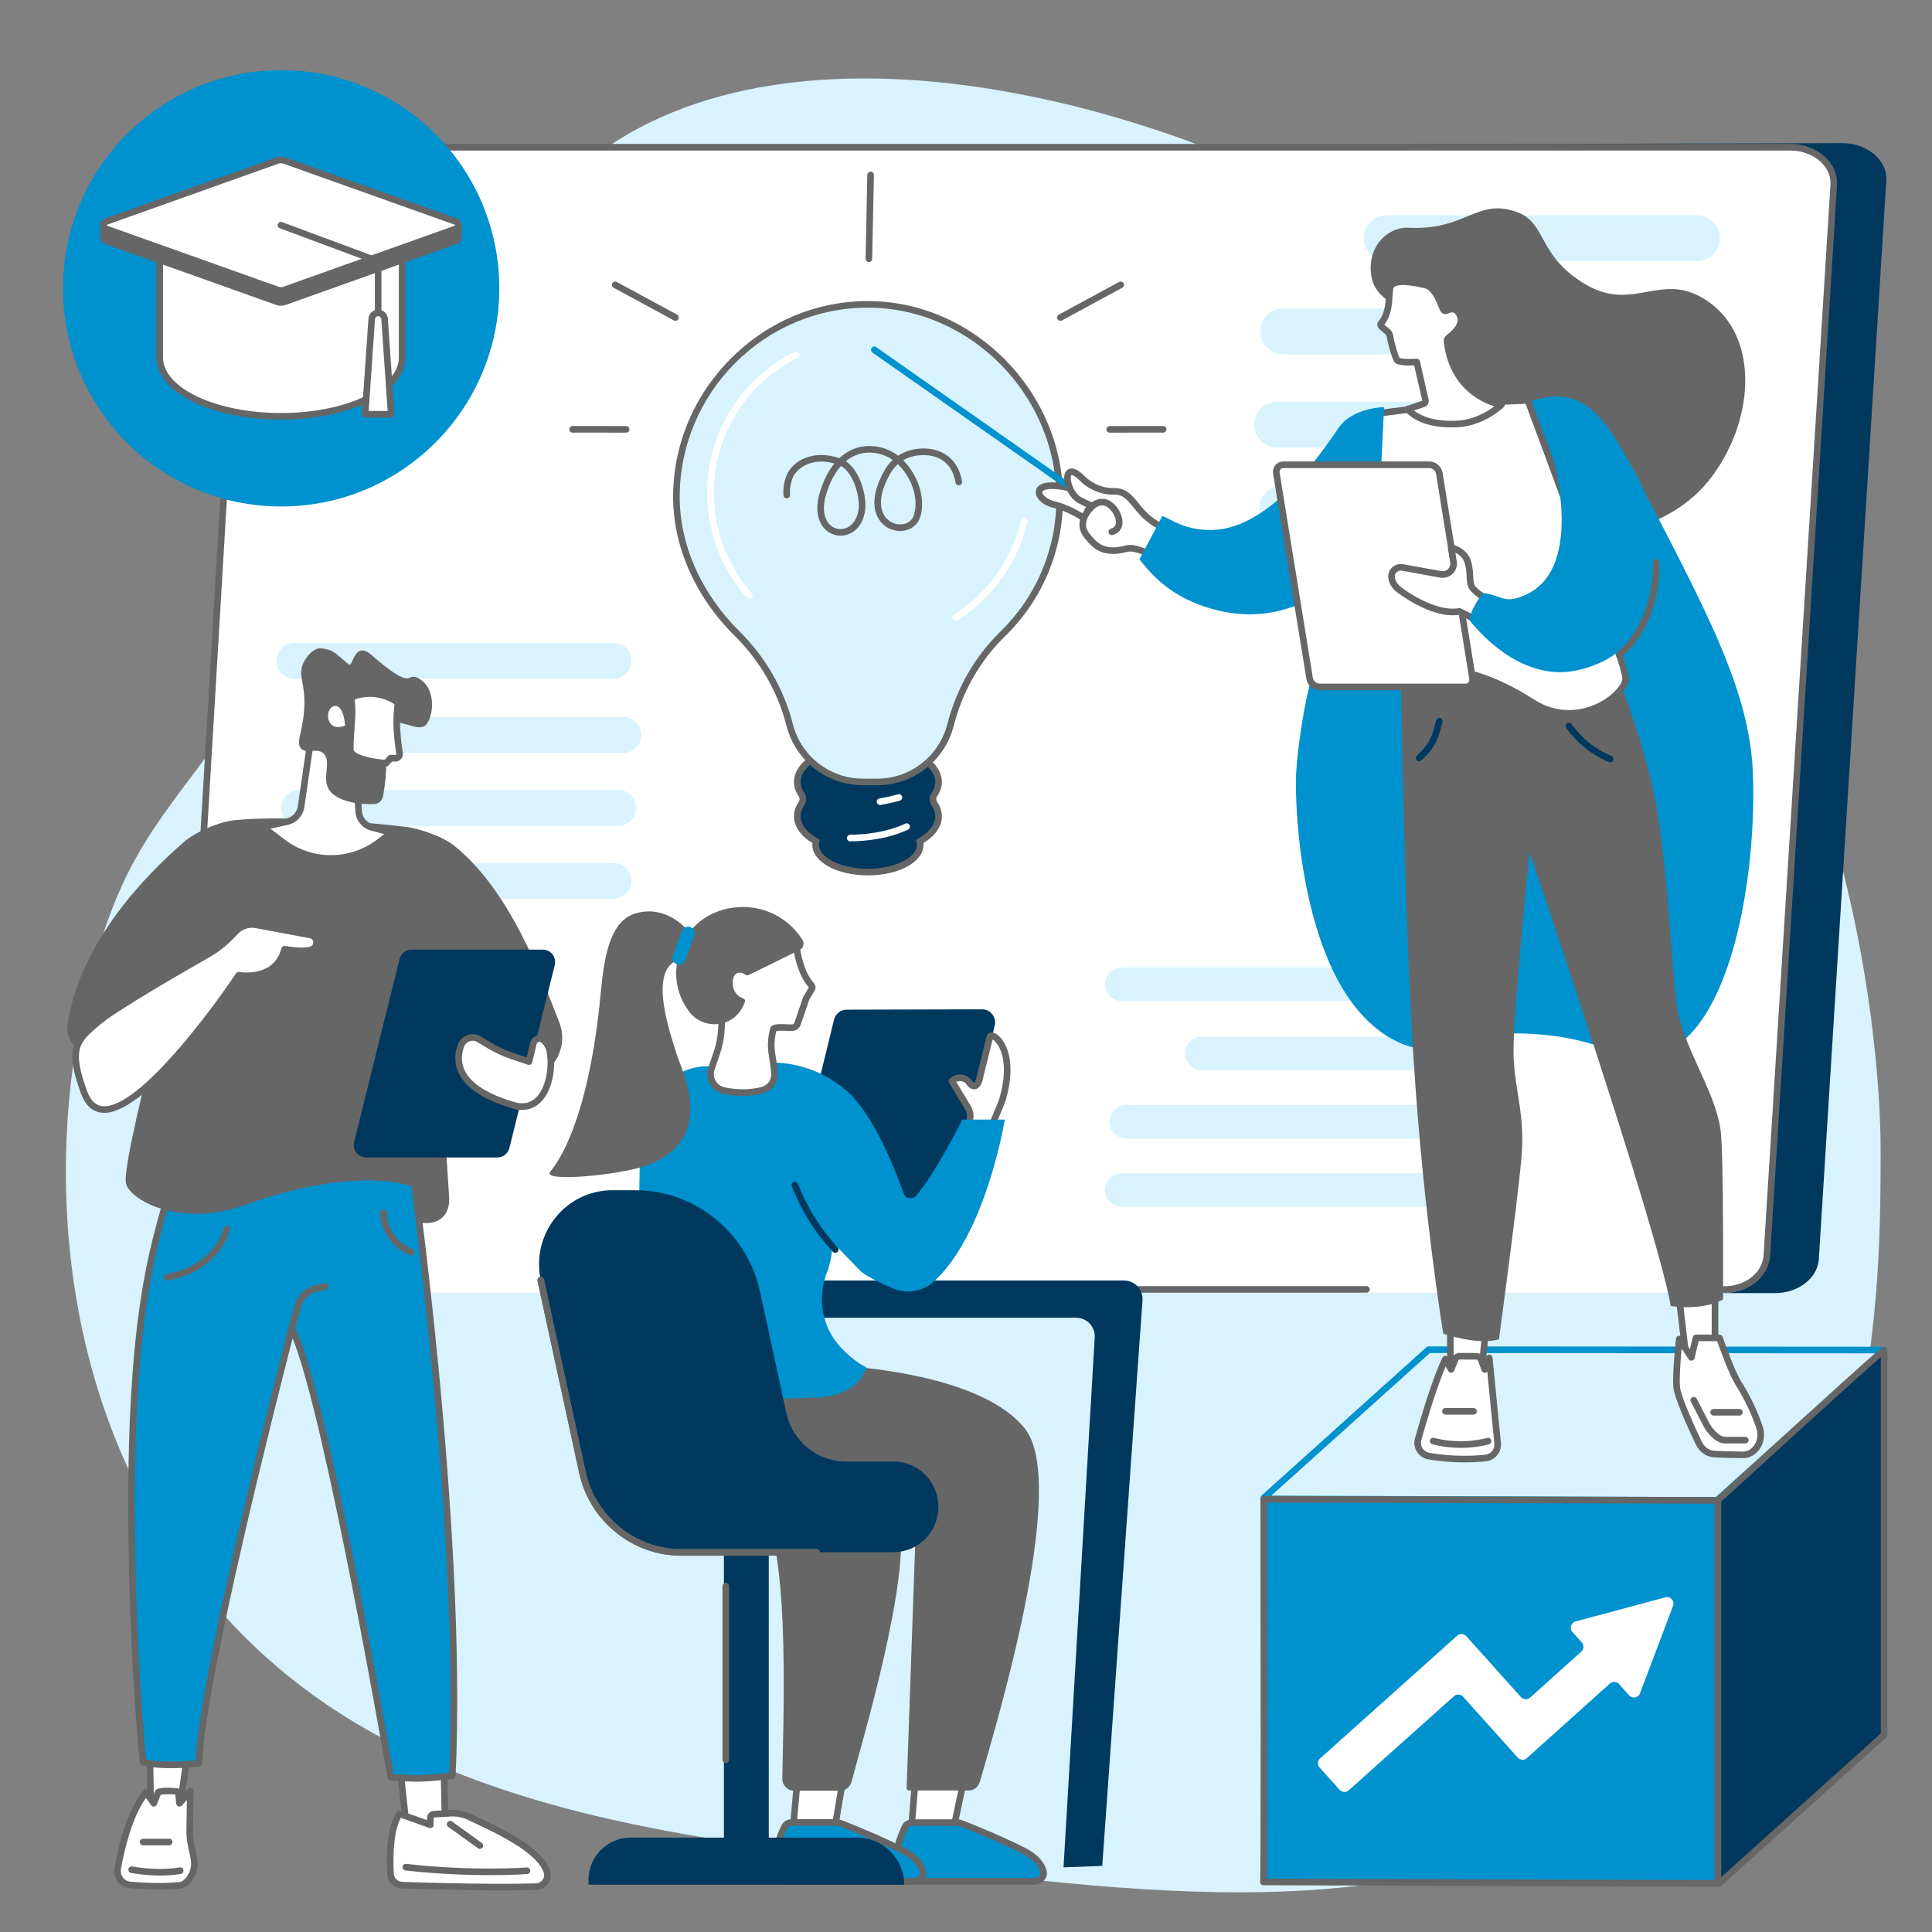 <?xml version="1.0" encoding="UTF-8"?> <svg xmlns="http://www.w3.org/2000/svg" xmlns:xlink="http://www.w3.org/1999/xlink" width="1080" zoomAndPan="magnify" viewBox="0 0 810 810" height="1080" preserveAspectRatio="xMidYMid meet"><rect x="0" y="0" width="810" height="810" fill="#808080" stroke="none"/> <defs> <clipPath id="56b78ff926"> <path d="M 528 564 L 791.477 564 L 791.477 631 L 528 631 Z M 528 564 " clip-rule="nonzero"></path> </clipPath> <clipPath id="098820a141"> <path d="M 718 564 L 791.477 564 L 791.477 791 L 718 791 Z M 718 564 " clip-rule="nonzero"></path> </clipPath> </defs> <path fill="#d8f3fe" d="M 788.465 483.09 C 788.504 458.371 785.07 232.863 599.375 109.637 C 500.527 44.043 338.895 0.031 250.828 64.324 C 224.82 83.312 230.543 93.266 168.984 194.762 C 84.484 334.074 62.73 333.422 43.395 391.102 C 18.227 466.176 18.277 577.109 80.082 660.203 C 150.215 754.492 266.754 768.434 383.473 782.398 C 498.023 796.105 614.078 809.992 699.559 737.09 C 788.184 661.516 788.371 540.047 788.465 483.09 " fill-opacity="1" fill-rule="nonzero"></path> <path fill="#01395e" d="M 289.633 61.293 L 772.48 60.008 C 783.285 60.008 791.758 67.625 790.801 76.469 L 762.527 528.363 C 761.684 536.16 753.734 542.145 744.207 542.145 L 723.023 542.145 L 718.633 539.867 L 112.133 542.062 C 101.332 542.062 92.746 533.656 93.703 524.809 L 121.988 75.078 C 122.832 67.273 130.477 60.445 140 60.445 L 289.633 61.293 " fill-opacity="1" fill-rule="nonzero"></path> <path fill="#ffffff" d="M 269.383 61.598 L 750.949 61.598 C 761.719 61.598 770.176 69.211 769.219 78.051 L 741.188 528.219 C 740.344 536.02 732.41 541.996 722.91 541.996 L 92.395 541.996 C 81.617 541.996 73.164 534.387 74.121 525.543 L 102.156 75.375 C 102.996 67.574 110.926 61.598 120.426 61.598 L 269.383 61.598 " fill-opacity="1" fill-rule="nonzero"></path> <path fill="#666666" d="M 722.961 542.039 C 722.203 542.039 721.586 541.422 721.586 540.66 C 721.586 539.898 722.203 539.277 722.961 539.277 C 731.535 539.277 738.586 533.871 739.359 526.711 L 767.391 78.043 C 767.746 74.711 766.629 71.449 764.242 68.785 C 761.051 65.234 755.91 63.105 750.492 63.105 L 119.973 63.105 C 111.258 63.105 103.832 68.602 103.074 75.609 L 86.461 355.008 C 86.414 355.773 85.762 356.348 85 356.309 C 84.238 356.262 83.656 355.605 83.703 354.848 L 100.32 75.379 C 101.25 66.777 109.695 60.34 119.973 60.34 L 750.492 60.34 C 756.777 60.34 762.535 62.75 766.301 66.941 C 769.219 70.191 770.582 74.219 770.141 78.281 L 742.113 526.941 C 741.176 535.578 732.949 542.039 722.961 542.039 " fill-opacity="1" fill-rule="nonzero"></path> <path fill="#666666" d="M 572.914 541.973 L 447.402 541.973 C 446.641 541.973 446.023 541.355 446.023 540.59 C 446.023 539.828 446.641 539.215 447.402 539.215 L 572.914 539.215 C 573.68 539.215 574.297 539.828 574.297 540.59 C 574.297 541.355 573.68 541.973 572.914 541.973 " fill-opacity="1" fill-rule="nonzero"></path> <path fill="#d8f3fe" d="M 711.465 109.496 L 581.332 109.496 C 575.809 109.496 571.422 104.848 571.73 99.332 C 572.02 94.238 576.234 90.258 581.332 90.258 L 711.465 90.258 C 716.988 90.258 721.379 94.906 721.07 100.422 C 720.781 105.516 716.566 109.496 711.465 109.496 " fill-opacity="1" fill-rule="nonzero"></path> <path fill="#d8f3fe" d="M 593.984 222.727 L 537.734 222.727 C 532.199 222.727 527.816 218.074 528.129 212.559 C 528.418 207.465 532.629 203.484 537.734 203.484 L 593.984 203.484 C 599.516 203.484 603.906 208.129 603.594 213.648 C 603.297 218.742 599.086 222.727 593.984 222.727 " fill-opacity="1" fill-rule="nonzero"></path> <path fill="#d8f3fe" d="M 708.738 148.555 L 537.969 148.555 C 532.438 148.555 528.047 143.902 528.363 138.387 C 528.656 133.293 532.871 129.312 537.969 129.312 L 708.738 129.312 C 714.266 129.312 718.652 133.957 718.344 139.477 C 718.051 144.574 713.836 148.555 708.738 148.555 " fill-opacity="1" fill-rule="nonzero"></path> <path fill="#d8f3fe" d="M 706.191 187.664 L 535.422 187.664 C 529.898 187.664 525.5 183.016 525.816 177.496 C 526.105 172.402 530.324 168.426 535.422 168.426 L 706.191 168.426 C 711.715 168.426 716.105 173.07 715.793 178.59 C 715.508 183.684 711.293 187.664 706.191 187.664 " fill-opacity="1" fill-rule="nonzero"></path> <path fill="#d8f3fe" d="M 261.34 315.672 L 159.422 315.672 C 155.094 315.672 151.652 312.031 151.902 307.707 C 152.129 303.719 155.43 300.598 159.422 300.598 L 261.34 300.598 C 265.672 300.598 269.109 304.242 268.863 308.566 C 268.637 312.555 265.336 315.672 261.34 315.672 " fill-opacity="1" fill-rule="nonzero"></path> <path fill="#d8f3fe" d="M 259.207 346.254 L 125.461 346.254 C 121.129 346.254 117.691 342.617 117.938 338.293 C 118.164 334.305 121.465 331.184 125.461 331.184 L 259.207 331.184 C 263.535 331.184 266.977 334.824 266.73 339.148 C 266.504 343.137 263.203 346.254 259.207 346.254 " fill-opacity="1" fill-rule="nonzero"></path> <path fill="#d8f3fe" d="M 257.207 376.895 L 123.461 376.895 C 119.133 376.895 115.695 373.25 115.941 368.93 C 116.164 364.941 119.465 361.82 123.461 361.82 L 257.207 361.82 C 261.539 361.82 264.977 365.461 264.73 369.785 C 264.504 373.773 261.203 376.895 257.207 376.895 " fill-opacity="1" fill-rule="nonzero"></path> <path fill="#d8f3fe" d="M 257.207 284.586 L 123.461 284.586 C 119.133 284.586 115.695 280.949 115.941 276.625 C 116.164 272.633 119.465 269.516 123.461 269.516 L 257.207 269.516 C 261.539 269.516 264.977 273.156 264.73 277.48 C 264.504 281.469 261.203 284.586 257.207 284.586 " fill-opacity="1" fill-rule="nonzero"></path> <path fill="#d8f3fe" d="M 599.191 448.727 L 503.906 448.727 C 499.859 448.727 496.641 445.328 496.875 441.281 C 497.086 437.555 500.176 434.637 503.906 434.637 L 599.191 434.637 C 603.242 434.637 606.457 438.039 606.227 442.082 C 606.016 445.812 602.926 448.727 599.191 448.727 " fill-opacity="1" fill-rule="nonzero"></path> <path fill="#d8f3fe" d="M 597.195 477.324 L 472.156 477.324 C 468.109 477.324 464.891 473.918 465.125 469.875 C 465.336 466.145 468.418 463.23 472.156 463.23 L 597.195 463.23 C 601.246 463.23 604.461 466.629 604.234 470.676 C 604.016 474.406 600.934 477.324 597.195 477.324 " fill-opacity="1" fill-rule="nonzero"></path> <path fill="#d8f3fe" d="M 595.332 505.961 L 470.289 505.961 C 466.238 505.961 463.031 502.559 463.258 498.52 C 463.469 494.789 466.555 491.871 470.289 491.871 L 595.332 491.871 C 599.379 491.871 602.598 495.277 602.367 499.316 C 602.152 503.047 599.062 505.961 595.332 505.961 " fill-opacity="1" fill-rule="nonzero"></path> <path fill="#d8f3fe" d="M 595.332 419.668 L 470.289 419.668 C 466.238 419.668 463.031 416.262 463.258 412.223 C 463.469 408.492 466.555 405.574 470.289 405.574 L 595.332 405.574 C 599.379 405.574 602.598 408.977 602.367 413.02 C 602.152 416.75 599.062 419.668 595.332 419.668 " fill-opacity="1" fill-rule="nonzero"></path> <path fill="#01395e" d="M 471.207 536.84 L 321.945 536.84 C 317.629 536.84 314.129 540.34 314.129 544.656 C 314.129 548.969 317.629 552.469 321.945 552.469 L 451.168 552.469 C 455.668 552.469 459.238 556.258 458.969 560.75 L 445.891 782.895 L 462.129 782.281 L 479 545.211 C 479.32 540.688 475.738 536.84 471.207 536.84 " fill-opacity="1" fill-rule="nonzero"></path> <path fill="#ffffff" d="M 334.152 748 L 332.539 766.344 L 349.98 766.426 L 353.062 748.125 L 334.152 748 " fill-opacity="1" fill-rule="nonzero"></path> <path fill="#666666" d="M 334.043 764.969 L 348.816 765.039 L 351.434 749.496 L 335.422 749.387 Z M 351.152 767.812 L 331.031 767.715 L 332.887 746.609 L 354.695 746.754 L 351.152 767.812 " fill-opacity="1" fill-rule="nonzero"></path> <path fill="#ffffff" d="M 383.605 748 L 381.875 769.449 L 399.18 769.535 L 403.68 748.125 L 383.605 748 " fill-opacity="1" fill-rule="nonzero"></path> <path fill="#666666" d="M 383.375 768.074 L 398.059 768.145 L 401.98 749.496 L 384.879 749.387 Z M 400.297 770.922 L 380.383 770.824 L 382.328 746.609 L 405.387 746.754 L 400.297 770.922 " fill-opacity="1" fill-rule="nonzero"></path> <path fill="#0091cf" d="M 400.895 764.133 L 382.461 764.133 C 381.152 764.133 379.977 764.812 379.48 765.863 C 377.84 769.309 374.512 777.367 374.961 785.02 C 375.086 787.105 377.086 788.738 379.496 788.738 L 433.59 788.738 C 436.074 788.738 437.965 786.766 437.469 784.652 C 436.871 782.125 434.812 778.793 428.883 775.801 C 419.277 770.949 407.211 766.105 403.406 764.605 C 402.613 764.289 401.762 764.133 400.895 764.133 " fill-opacity="1" fill-rule="nonzero"></path> <path fill="#666666" d="M 382.461 765.516 C 381.688 765.516 380.992 765.891 380.727 766.449 C 379.262 769.535 375.906 777.52 376.336 784.934 C 376.418 786.27 377.832 787.355 379.496 787.355 L 433.59 787.355 C 434.477 787.355 435.297 786.996 435.777 786.387 C 436.016 786.086 436.27 785.598 436.125 784.973 C 435.426 782.023 432.707 779.277 428.258 777.031 C 418.66 772.184 406.422 767.277 402.898 765.891 C 402.266 765.641 401.594 765.516 400.895 765.516 Z M 433.59 790.121 L 379.496 790.121 C 376.344 790.121 373.746 787.914 373.582 785.098 C 373.125 777.332 376.297 769.34 378.23 765.27 C 378.953 763.738 380.617 762.75 382.461 762.75 L 400.895 762.75 C 401.938 762.75 402.953 762.941 403.91 763.316 C 407.461 764.715 419.801 769.668 429.504 774.566 C 436.078 777.883 438.191 781.707 438.812 784.34 C 439.117 785.645 438.805 787.02 437.945 788.105 C 436.941 789.371 435.312 790.121 433.59 790.121 " fill-opacity="1" fill-rule="nonzero"></path> <path fill="#0091cf" d="M 350.312 764.086 L 331.879 764.086 C 330.57 764.086 329.395 764.762 328.895 765.816 C 327.258 769.262 323.93 777.324 324.379 784.969 C 324.5 787.062 326.5 788.691 328.91 788.691 L 383.004 788.691 C 385.492 788.691 387.383 786.723 386.883 784.609 C 386.285 782.074 384.234 778.746 378.301 775.754 C 368.699 770.902 356.625 766.059 352.82 764.559 C 352.031 764.246 351.18 764.086 350.312 764.086 " fill-opacity="1" fill-rule="nonzero"></path> <path fill="#666666" d="M 331.879 765.469 C 331.105 765.469 330.41 765.844 330.145 766.402 C 328.68 769.492 325.324 777.473 325.758 784.887 C 325.836 786.227 327.25 787.309 328.91 787.309 L 383.004 787.309 C 383.895 787.309 384.711 786.953 385.195 786.34 C 385.434 786.039 385.688 785.547 385.539 784.926 C 384.844 781.977 382.121 779.23 377.676 776.984 C 368.066 772.137 355.832 767.23 352.316 765.844 C 351.68 765.594 351.008 765.469 350.312 765.469 Z M 383.004 790.074 L 328.91 790.074 C 325.762 790.074 323.164 787.871 322.996 785.051 C 322.543 777.289 325.719 769.297 327.648 765.223 C 328.375 763.695 330.031 762.703 331.879 762.703 L 350.312 762.703 C 351.359 762.703 352.375 762.895 353.332 763.27 C 356.875 764.672 369.207 769.613 378.922 774.516 C 385.488 777.832 387.613 781.664 388.23 784.289 C 388.539 785.598 388.223 786.973 387.359 788.059 C 386.359 789.32 384.73 790.074 383.004 790.074 " fill-opacity="1" fill-rule="nonzero"></path> <path fill="#666666" d="M 376.996 635.973 C 382.262 661.203 361.383 730.215 357.008 747.035 C 356.434 749.238 354.508 750.766 352.312 750.766 L 332.859 750.766 C 330.152 750.766 327.969 748.48 327.992 745.668 C 328.172 725.715 331.641 652.965 319.75 632.016 C 312.859 619.891 294.133 614.426 285.699 608.652 C 265.457 594.801 273.078 564.133 273.078 564.133 L 350.539 605.207 C 365.348 612.613 374.73 625.105 376.996 635.973 " fill-opacity="1" fill-rule="nonzero"></path> <path fill="#666666" d="M 341.887 572.066 C 341.887 572.066 408.617 572.691 429.66 598.918 C 448.57 622.492 416.676 726.273 410.809 747.043 C 410.195 749.195 408.297 750.668 406.137 750.668 L 381.066 750.668 C 380.535 750.668 380.109 750.223 380.109 749.676 L 383.969 639.715 C 383.969 632.785 380.641 626.273 375.035 622.52 C 367.176 617.258 353.91 610.23 334.273 610.383 C 271.906 610.867 282.992 571.164 282.992 571.164 L 341.887 572.066 " fill-opacity="1" fill-rule="nonzero"></path> <path fill="#01395e" d="M 337.262 506.945 L 394.023 506.789 C 396.539 506.785 398.727 505.07 399.328 502.629 L 417.055 429.941 C 417.902 426.488 415.289 423.152 411.734 423.16 L 354.973 423.312 C 352.457 423.316 350.27 425.035 349.668 427.477 L 331.941 500.16 C 331.094 503.617 333.707 506.949 337.262 506.945 " fill-opacity="1" fill-rule="nonzero"></path> <path fill="#ffffff" d="M 399.785 452.73 C 401.914 451.211 404.871 451.719 406.367 453.863 C 407.598 455.859 409.746 456.09 410.562 452.66 L 415.016 434.688 C 415.578 432.285 426.762 439.059 420.242 461.18 C 419.723 462.941 414.074 475.977 413.852 476.262 C 411.414 479.398 407.953 478.742 404.879 476.703 C 404.754 476.621 405.785 472.629 406.543 469.77 C 407.027 467.938 406.758 465.992 405.805 464.355 L 399.078 453.238 L 399.785 452.73 " fill-opacity="1" fill-rule="nonzero"></path> <path fill="#666666" d="M 416.363 435 L 416.359 435.02 C 416.363 435.012 416.363 435.004 416.363 435 Z M 406.387 476.016 C 409.059 477.543 411.184 477.371 412.695 475.496 C 413.34 474.191 418.453 462.363 418.918 460.789 C 422.988 446.98 419.75 440.145 418.172 437.848 C 417.375 436.688 416.633 436.094 416.16 435.82 L 411.906 452.992 C 411.219 455.863 409.695 456.523 408.848 456.66 C 407.5 456.875 406.125 456.102 405.188 454.586 C 404.727 453.922 403.957 453.438 403.078 453.285 C 402.332 453.156 401.59 453.281 400.938 453.637 L 406.984 463.641 C 408.145 465.625 408.461 467.922 407.879 470.125 C 406.973 473.551 406.566 475.211 406.387 476.016 Z M 409.711 479.812 C 407.984 479.812 406.086 479.164 404.113 477.855 C 403.141 477.211 403.141 477.211 405.207 469.418 C 405.598 467.93 405.387 466.383 404.609 465.055 L 397.895 453.949 C 397.523 453.332 397.688 452.531 398.277 452.109 L 398.98 451.605 C 398.98 451.602 398.98 451.602 398.98 451.602 C 400.312 450.656 401.934 450.281 403.547 450.562 C 405.16 450.84 406.562 451.73 407.5 453.07 C 407.938 453.773 408.297 453.961 408.41 453.93 C 408.5 453.918 408.918 453.586 409.215 452.336 L 413.676 434.352 C 413.836 433.668 414.352 433.125 415.047 432.926 C 416.219 432.598 417.711 433.242 419.148 434.695 C 421.016 436.582 426.719 444.105 421.57 461.57 C 421.211 462.789 415.496 476.395 414.941 477.113 C 413.543 478.91 411.746 479.812 409.711 479.812 " fill-opacity="1" fill-rule="nonzero"></path> <path fill="#0091cf" d="M 390.723 538.016 C 386.039 541.684 379.715 542.508 374.262 540.133 C 368.68 537.695 362.516 534.691 360.652 532.781 C 342.848 514.445 302.691 473.398 293.449 447.992 C 293.309 447.605 293.59 447.195 294 447.176 L 320.805 445.66 C 320.805 445.66 338.555 443.203 354.91 457.281 C 365.949 466.777 375 489.496 378.855 500.328 C 379.641 502.539 382.5 503.082 384.055 501.324 C 391.859 492.523 403.473 469.387 403.473 469.387 L 421.273 469.387 C 421.273 469.387 413.297 518.496 390.723 538.016 " fill-opacity="1" fill-rule="nonzero"></path> <path fill="#0091cf" d="M 348.746 517.809 C 348.746 517.809 349.945 524.984 346.664 533.578 C 342.59 544.254 344.535 556.344 352.348 564.727 C 355.629 568.242 359.332 571.402 363.258 573.293 C 363.258 573.293 360.758 585.098 342.574 585.902 C 335.176 586.23 315.648 586.938 301.125 586.113 C 281.293 584.984 266.652 581.332 266.652 581.332 L 268.188 489.707 C 268.188 489.707 266.832 450.262 293.953 447.191 L 348.746 517.809 " fill-opacity="1" fill-rule="nonzero"></path> <path fill="#01395e" d="M 350.156 525.246 C 349.785 525.246 349.414 525.098 349.141 524.805 C 341.695 516.793 335.93 507.559 331.992 497.355 C 331.723 496.645 332.078 495.844 332.789 495.566 C 333.504 495.297 334.301 495.645 334.578 496.359 C 338.383 506.234 343.965 515.168 351.168 522.926 C 351.684 523.484 351.656 524.359 351.094 524.875 C 350.828 525.125 350.488 525.246 350.156 525.246 " fill-opacity="1" fill-rule="nonzero"></path> <path fill="#ffffff" d="M 334.012 397.457 C 334.012 397.457 335.137 407.5 340.172 413.082 C 340.559 413.508 340.645 414.129 340.348 414.621 L 338.273 418.086 C 338.094 418.387 337.945 418.703 337.832 419.039 L 334.387 429.168 C 334.07 430.094 333.238 430.754 332.258 430.836 C 330.102 431.016 324.547 430.152 324.191 431.617 C 322.074 440.379 324.508 442.863 324.66 450.488 C 324.773 456.012 319.254 457.172 319.254 457.172 C 310.137 459.297 302.648 456.984 302.648 456.984 C 299.031 455.766 297.152 451.703 298.156 448.465 C 300.758 440.074 302.992 437.422 302.539 423.613 L 295.625 409.113 C 295.754 402.164 301.555 396.652 308.555 396.82 L 334.012 397.457 " fill-opacity="1" fill-rule="nonzero"></path> <path fill="#666666" d="M 297.016 408.82 L 303.91 423.281 L 303.922 423.566 C 304.293 434.883 302.895 438.895 300.953 444.453 C 300.48 445.812 299.988 447.227 299.477 448.875 C 298.738 451.266 300.039 454.645 303.094 455.676 C 303.129 455.684 310.324 457.836 318.941 455.824 C 319.145 455.781 323.367 454.797 323.277 450.516 C 323.227 447.883 322.891 445.891 322.566 443.965 C 321.98 440.477 321.422 437.18 322.852 431.289 C 323.367 429.164 326.449 429.293 329.703 429.426 C 330.672 429.465 331.586 429.508 332.145 429.457 C 332.57 429.422 332.938 429.137 333.082 428.727 L 336.523 418.59 C 336.668 418.172 336.855 417.762 337.086 417.375 L 339.121 413.98 C 334.867 409.242 333.281 401.727 332.809 398.809 L 308.516 398.203 C 305.488 398.133 302.617 399.242 300.438 401.324 C 298.355 403.316 297.148 405.969 297.016 408.82 Z M 311.293 459.461 C 306.062 459.461 302.461 458.371 302.242 458.301 C 298.016 456.879 295.555 452.191 296.836 448.055 C 297.363 446.359 297.863 444.93 298.344 443.543 C 300.168 438.316 301.488 434.523 301.168 423.945 L 294.234 409.414 L 294.242 409.086 C 294.312 405.371 295.832 401.906 298.523 399.328 C 301.242 396.73 304.812 395.34 308.586 395.445 L 335.25 396.109 L 335.383 397.301 C 335.395 397.398 336.527 406.98 341.195 412.156 C 342.004 413.051 342.137 414.324 341.535 415.328 L 339.457 418.797 C 339.328 419.016 339.227 419.246 339.141 419.484 L 335.695 429.613 C 335.203 431.07 333.895 432.09 332.371 432.211 C 331.645 432.277 330.645 432.234 329.59 432.188 C 328.391 432.137 326.242 432.051 325.457 432.277 C 324.266 437.402 324.742 440.234 325.293 443.504 C 325.617 445.434 325.988 447.621 326.043 450.457 C 326.145 455.734 321.836 458.039 319.543 458.523 C 316.559 459.223 313.746 459.461 311.293 459.461 " fill-opacity="1" fill-rule="nonzero"></path> <path fill="#666666" d="M 336.367 393.902 C 337.406 395.484 336.777 397.613 335.051 398.406 L 334.012 398.883 L 314.012 408.738 C 313.508 408.988 312.895 408.957 312.438 408.625 C 311.609 408.023 310.121 407.285 308.629 408.238 C 306.555 409.562 306.129 416.645 311.469 418.523 C 312.176 418.77 312.562 419.52 312.277 420.203 C 311.969 420.945 311.516 421.934 310.887 423.012 C 306.172 431.113 294.52 431.598 288.906 424.082 C 284.766 418.543 280.977 409.438 285.641 396.98 C 292.961 377.453 322.848 373.25 336.367 393.902 " fill-opacity="1" fill-rule="nonzero"></path> <path fill="#666666" d="M 287.664 389.375 C 287.664 389.375 278.938 379.02 266.168 383.031 C 253.395 387.047 252.746 408.66 251.266 422.129 C 246.051 469.578 234.469 486.848 230.727 491.137 C 226.578 495.895 259.215 492.664 270.211 488.914 C 301.906 478.113 285.215 447.598 283.727 442.105 C 282.238 436.609 270.422 405.859 285.109 402.266 L 292.559 395.922 L 287.664 389.375 " fill-opacity="1" fill-rule="nonzero"></path> <path fill="#0091cf" d="M 283.648 404.188 L 283.805 404.246 C 285.195 404.75 286.738 404.043 287.25 402.66 L 291.145 392.145 C 291.656 390.762 290.941 389.227 289.551 388.723 L 289.395 388.664 C 288.004 388.156 286.461 388.863 285.949 390.246 L 282.055 400.766 C 281.543 402.148 282.258 403.676 283.648 404.188 " fill-opacity="1" fill-rule="nonzero"></path> <path fill="#01395e" d="M 303.508 787.656 L 322.312 787.656 L 322.312 638.367 L 303.508 638.367 L 303.508 787.656 " fill-opacity="1" fill-rule="nonzero"></path> <path fill="#01395e" d="M 264.434 770.422 L 359.336 770.422 C 370.254 770.422 379.094 779.27 379.094 790.18 L 246.727 790.18 L 246.727 788.129 C 246.727 778.352 254.652 770.422 264.434 770.422 " fill-opacity="1" fill-rule="nonzero"></path> <path fill="#666666" d="M 304.293 739.133 C 303.531 739.133 302.91 738.516 302.91 737.75 L 302.91 664.996 C 302.91 664.23 303.531 663.613 304.293 663.613 C 305.059 663.613 305.676 664.23 305.676 664.996 L 305.676 737.75 C 305.676 738.516 305.059 739.133 304.293 739.133 " fill-opacity="1" fill-rule="nonzero"></path> <path fill="#01395e" d="M 256.766 499 L 266.227 499 C 291.449 499 313.27 516.73 318.66 541.602 L 329.668 592.402 C 332.246 604.285 342.676 612.762 354.73 612.762 L 374.613 612.762 C 385.008 612.762 393.434 621.266 393.434 631.758 C 393.434 642.25 385.008 650.754 374.613 650.754 L 342.316 650.754 L 342.332 650.848 L 285.512 650.848 C 265.625 650.848 248.422 636.867 244.172 617.258 L 226.711 536.695 C 222.516 517.324 237.125 499 256.766 499 " fill-opacity="1" fill-rule="nonzero"></path> <path fill="#666666" d="M 342.332 652.227 L 285.512 652.227 C 265.129 652.227 247.176 637.645 242.82 617.551 L 225.359 536.984 C 225.199 536.238 225.676 535.504 226.418 535.34 C 227.164 535.176 227.902 535.652 228.062 536.398 L 245.523 616.969 C 249.602 635.797 266.422 649.465 285.512 649.465 L 342.332 649.465 C 343.098 649.465 343.715 650.082 343.715 650.848 C 343.715 651.609 343.098 652.227 342.332 652.227 " fill-opacity="1" fill-rule="nonzero"></path> <path fill="#666666" d="M 342.332 652.227 L 285.512 652.227 C 265.129 652.227 247.176 637.645 242.82 617.551 L 225.359 536.984 C 225.199 536.238 225.676 535.504 226.418 535.34 C 227.164 535.176 227.902 535.652 228.062 536.398 L 245.523 616.969 C 249.602 635.797 266.422 649.465 285.512 649.465 L 342.332 649.465 C 343.098 649.465 343.715 650.082 343.715 650.848 C 343.715 651.609 343.098 652.227 342.332 652.227 " fill-opacity="1" fill-rule="nonzero"></path> <path fill="#0091cf" d="M 209.336 120.879 C 209.336 171.398 168.387 212.344 117.871 212.344 C 67.355 212.344 26.406 171.398 26.406 120.879 C 26.406 70.363 67.355 29.414 117.871 29.414 C 168.387 29.414 209.336 70.363 209.336 120.879 " fill-opacity="1" fill-rule="nonzero"></path> <path fill="#ffffff" d="M 66.957 104.527 L 66.957 149.84 C 66.957 163.48 89.707 174.539 117.773 174.539 C 145.84 174.539 168.594 163.48 168.594 149.84 L 168.594 104.527 L 66.957 104.527 " fill-opacity="1" fill-rule="nonzero"></path> <path fill="#666666" d="M 68.34 105.91 L 68.34 149.84 C 68.34 162.695 90.516 173.16 117.777 173.16 C 145.035 173.16 167.211 162.695 167.211 149.84 L 167.211 105.91 Z M 117.777 175.918 C 88.504 175.918 65.574 164.465 65.574 149.84 L 65.574 104.523 C 65.574 103.762 66.195 103.145 66.957 103.145 L 168.594 103.145 C 169.355 103.145 169.973 103.762 169.973 104.523 L 169.973 149.84 C 169.973 164.465 147.047 175.918 117.777 175.918 " fill-opacity="1" fill-rule="nonzero"></path> <path fill="#666666" d="M 171.422 94.418 L 119.293 72.359 C 118.309 72.008 117.238 72.008 116.254 72.359 L 64.125 94.418 L 43.371 94.418 L 43.371 99.453 C 43.371 100.078 43.727 100.707 44.434 100.953 L 116.254 126.543 C 117.238 126.898 118.309 126.898 119.293 126.543 L 191.117 100.953 C 191.82 100.707 192.176 100.078 192.176 99.453 L 192.176 94.418 L 171.422 94.418 " fill-opacity="1" fill-rule="nonzero"></path> <path fill="#666666" d="M 44.754 95.797 L 44.754 99.449 C 44.754 99.602 44.848 99.633 44.898 99.648 L 116.719 125.242 C 117.398 125.48 118.148 125.48 118.828 125.242 L 190.652 99.648 C 190.699 99.633 190.793 99.602 190.793 99.449 L 190.793 95.797 L 171.426 95.797 C 171.238 95.797 171.059 95.762 170.883 95.688 L 118.754 73.633 C 118.148 73.418 117.398 73.418 116.719 73.66 L 64.664 95.688 C 64.492 95.762 64.309 95.797 64.125 95.797 Z M 117.773 128.188 C 117.105 128.188 116.43 128.074 115.793 127.848 L 43.969 102.258 C 42.77 101.828 41.992 100.727 41.992 99.449 L 41.992 94.418 C 41.992 93.648 42.609 93.031 43.371 93.031 L 63.844 93.031 L 115.719 71.086 C 117.07 70.602 118.477 70.602 119.758 71.055 L 171.707 93.031 L 192.176 93.031 C 192.938 93.031 193.559 93.648 193.559 94.418 L 193.559 99.449 C 193.559 100.727 192.781 101.828 191.578 102.258 L 119.758 127.848 C 119.117 128.074 118.445 128.188 117.773 128.188 " fill-opacity="1" fill-rule="nonzero"></path> <path fill="#ffffff" d="M 191.117 92.914 L 119.293 67.32 C 118.312 66.973 117.238 66.973 116.254 67.32 L 44.434 92.914 C 43.02 93.41 43.02 95.414 44.434 95.914 L 116.254 121.504 C 117.238 121.855 118.312 121.855 119.293 121.504 L 191.117 95.914 C 192.531 95.414 192.531 93.41 191.117 92.914 " fill-opacity="1" fill-rule="nonzero"></path> <path fill="#666666" d="M 117.777 68.441 C 117.418 68.441 117.059 68.5 116.719 68.621 L 44.898 94.211 C 44.852 94.227 44.754 94.266 44.754 94.414 C 44.754 94.562 44.855 94.602 44.898 94.617 L 116.719 120.207 C 117.398 120.445 118.148 120.445 118.832 120.207 L 190.652 94.617 C 190.695 94.602 190.793 94.562 190.793 94.414 C 190.793 94.258 190.699 94.227 190.652 94.211 L 118.828 68.621 C 118.488 68.5 118.133 68.441 117.777 68.441 Z M 117.777 123.148 C 117.105 123.148 116.434 123.035 115.793 122.809 L 43.969 97.219 C 42.77 96.789 41.992 95.691 41.992 94.414 C 41.992 93.137 42.77 92.035 43.969 91.609 L 115.793 66.02 C 117.07 65.562 118.48 65.562 119.758 66.02 L 191.582 91.609 C 192.781 92.035 193.559 93.137 193.559 94.414 C 193.559 95.688 192.781 96.789 191.582 97.219 L 119.758 122.809 C 119.117 123.035 118.445 123.148 117.777 123.148 " fill-opacity="1" fill-rule="nonzero"></path> <path fill="#ffffff" d="M 158.543 131.195 C 157.121 131.195 155.941 132.301 155.844 133.715 L 153.09 173.695 L 164.004 173.695 L 161.242 133.715 C 161.145 132.301 159.965 131.195 158.543 131.195 " fill-opacity="1" fill-rule="nonzero"></path> <path fill="#666666" d="M 154.566 172.312 L 162.52 172.312 L 159.863 133.812 C 159.816 133.121 159.238 132.578 158.543 132.578 C 157.852 132.578 157.273 133.121 157.223 133.812 Z M 164.004 175.078 L 153.086 175.078 C 152.703 175.078 152.336 174.918 152.078 174.637 C 151.816 174.359 151.684 173.98 151.707 173.598 L 154.469 133.625 C 154.613 131.484 156.406 129.812 158.543 129.812 C 160.684 129.812 162.477 131.484 162.621 133.625 L 165.379 173.598 C 165.406 173.98 165.273 174.359 165.012 174.637 C 164.75 174.918 164.387 175.078 164.004 175.078 " fill-opacity="1" fill-rule="nonzero"></path> <path fill="#666666" d="M 158.543 132.078 C 157.781 132.078 157.164 131.461 157.164 130.695 L 157.164 110.523 L 117.293 95.707 C 116.578 95.445 116.215 94.645 116.48 93.934 C 116.746 93.215 117.543 92.852 118.258 93.117 L 159.027 108.27 C 159.566 108.469 159.93 108.984 159.93 109.562 L 159.93 130.695 C 159.93 131.461 159.309 132.078 158.543 132.078 " fill-opacity="1" fill-rule="nonzero"></path> <path fill="#ffffff" d="M 79.961 725.809 L 75.258 758.828 L 63.227 758.875 L 62.66 726.398 L 79.961 725.809 " fill-opacity="1" fill-rule="nonzero"></path> <path fill="#666666" d="M 64.066 727.734 L 64.586 757.488 L 74.059 757.449 L 78.359 727.246 Z M 63.227 760.254 C 62.473 760.254 61.859 759.652 61.844 758.898 L 61.277 726.422 C 61.266 725.668 61.859 725.043 62.613 725.02 L 79.914 724.426 C 80.305 724.418 80.715 724.578 80.992 724.887 C 81.262 725.191 81.391 725.598 81.328 726.004 L 76.629 759.02 C 76.531 759.699 75.949 760.207 75.262 760.211 L 63.23 760.254 C 63.23 760.254 63.227 760.254 63.227 760.254 " fill-opacity="1" fill-rule="nonzero"></path> <path fill="#ffffff" d="M 75.664 790.391 C 70.945 790.898 63.914 791.098 54.516 790.273 C 51.156 789.98 48.785 786.863 49.328 783.535 C 50.789 774.574 54.859 758.766 61.277 751.512 L 64.449 756.031 L 66.328 751.363 C 66.633 750.859 74.609 750.523 74.773 751.473 L 75.258 756.031 L 79.785 750.957 L 79.535 767.617 C 79.512 769.457 79.684 771.297 80.055 773.094 L 81.246 778.855 C 81.961 782.32 81.074 785.988 78.652 788.57 C 77.707 789.582 76.656 790.289 75.664 790.391 " fill-opacity="1" fill-rule="nonzero"></path> <path fill="#666666" d="M 61.199 753.805 C 55.539 761.445 51.961 775.973 50.691 783.758 C 50.492 784.984 50.816 786.246 51.574 787.223 C 52.332 788.195 53.418 788.789 54.637 788.898 C 64.641 789.777 71.516 789.449 75.52 789.02 C 76.102 788.957 76.879 788.449 77.648 787.629 C 79.699 785.438 80.539 782.266 79.891 779.137 L 78.703 773.375 C 78.312 771.48 78.129 769.535 78.156 767.598 L 78.348 754.645 L 76.289 756.953 C 75.926 757.359 75.355 757.516 74.836 757.348 C 74.312 757.184 73.941 756.723 73.887 756.18 L 73.48 752.379 C 72.102 752.168 68.715 752.246 67.375 752.465 L 65.73 756.547 C 65.539 757.02 65.109 757.348 64.605 757.402 C 64.105 757.461 63.605 757.242 63.316 756.824 Z M 66.527 792.215 C 63.137 792.215 59.102 792.062 54.395 791.652 C 52.402 791.473 50.625 790.508 49.391 788.922 C 48.16 787.34 47.641 785.297 47.965 783.312 C 48.348 780.949 51.961 759.957 60.242 750.598 C 60.523 750.281 60.93 750.113 61.355 750.133 C 61.777 750.156 62.164 750.371 62.406 750.719 L 64.117 753.156 L 65.047 750.844 C 65.074 750.777 65.105 750.715 65.145 750.652 C 66.184 748.914 74.066 749.68 74.145 749.695 C 74.582 749.777 75.922 750.023 76.137 751.234 C 76.141 751.262 76.145 751.297 76.148 751.324 L 76.305 752.781 L 78.754 750.039 C 79.141 749.605 79.75 749.457 80.289 749.672 C 80.824 749.879 81.176 750.402 81.168 750.977 L 80.918 767.637 C 80.895 769.375 81.059 771.117 81.41 772.816 L 82.598 778.574 C 83.426 782.586 82.332 786.676 79.664 789.52 C 78.41 790.852 77.078 791.633 75.812 791.77 C 73.586 792.008 70.504 792.215 66.527 792.215 " fill-opacity="1" fill-rule="nonzero"></path> <path fill="#666666" d="M 67.059 786.324 C 63.734 786.324 59.613 786.07 54.953 785.246 C 54.199 785.117 53.699 784.398 53.832 783.648 C 53.961 782.895 54.684 782.395 55.43 782.527 C 66.992 784.559 75.195 782.941 75.273 782.926 C 76.016 782.777 76.75 783.258 76.902 784.008 C 77.055 784.754 76.57 785.484 75.824 785.637 C 75.605 785.684 72.34 786.324 67.059 786.324 " fill-opacity="1" fill-rule="nonzero"></path> <path fill="#666666" d="M 70.91 773.664 L 59.992 773.664 C 59.23 773.664 58.609 773.047 58.609 772.281 C 58.609 771.516 59.23 770.898 59.992 770.898 L 70.91 770.898 C 71.672 770.898 72.289 771.516 72.289 772.281 C 72.289 773.047 71.672 773.664 70.91 773.664 " fill-opacity="1" fill-rule="nonzero"></path> <path fill="#ffffff" d="M 166.328 728.758 L 170.562 767.238 L 186.75 770.625 L 185.766 725.508 L 166.328 728.758 " fill-opacity="1" fill-rule="nonzero"></path> <path fill="#666666" d="M 171.828 766.09 L 185.328 768.918 L 184.418 727.133 L 167.848 729.906 Z M 186.75 772.012 C 186.656 772.012 186.562 772.004 186.469 771.98 L 170.281 768.594 C 169.695 768.469 169.254 767.984 169.191 767.391 L 164.957 728.906 C 164.875 728.18 165.379 727.516 166.102 727.395 L 185.535 724.141 C 185.934 724.078 186.336 724.184 186.648 724.441 C 186.953 724.699 187.137 725.074 187.148 725.473 L 188.133 770.598 C 188.141 771.02 187.957 771.426 187.633 771.691 C 187.383 771.902 187.07 772.012 186.75 772.012 " fill-opacity="1" fill-rule="nonzero"></path> <path fill="#ffffff" d="M 163.719 785.59 C 163.359 778.848 163.352 766.43 167.461 760.445 L 180.41 765.051 L 180.41 762.285 C 180.41 761.395 181.047 760.66 181.855 760.613 L 189.078 760.203 C 191.773 760.047 194.457 760.602 196.918 761.812 C 204.18 765.387 226.27 774.539 229.332 784.832 C 230.234 787.871 227.859 790.906 224.691 790.996 C 217.426 791.203 199.945 791.434 168.578 790.359 C 165.969 790.273 163.855 788.199 163.719 785.59 " fill-opacity="1" fill-rule="nonzero"></path> <path fill="#666666" d="M 165.098 785.52 C 165.199 787.426 166.715 788.914 168.625 788.977 C 199.66 790.039 217.051 789.832 224.652 789.617 C 225.773 789.582 226.832 789.02 227.492 788.113 C 228.109 787.258 228.297 786.207 228.004 785.227 C 225.488 776.762 207.949 768.535 199.523 764.578 C 198.277 764 197.188 763.484 196.309 763.055 C 194.066 761.949 191.594 761.445 189.156 761.582 L 181.934 761.992 C 181.898 762 181.789 762.102 181.789 762.285 L 181.789 765.051 C 181.789 765.5 181.57 765.926 181.203 766.184 C 180.84 766.441 180.367 766.504 179.945 766.355 L 168.051 762.121 C 165.613 766.543 164.539 774.957 165.098 785.52 Z M 210.203 792.555 C 200.562 792.555 186.938 792.367 168.535 791.742 C 165.176 791.629 162.516 789.016 162.336 785.664 C 161.969 778.656 161.992 765.965 166.32 759.66 C 166.676 759.141 167.332 758.93 167.922 759.141 L 179.027 763.09 L 179.027 762.285 C 179.027 760.664 180.234 759.324 181.777 759.234 L 188.996 758.816 C 191.906 758.656 194.859 759.262 197.531 760.574 C 198.395 761 199.469 761.5 200.695 762.078 C 210.164 766.516 227.785 774.785 230.656 784.438 C 231.195 786.246 230.855 788.176 229.73 789.734 C 228.57 791.332 226.703 792.324 224.734 792.375 C 221.613 792.469 216.855 792.555 210.203 792.555 " fill-opacity="1" fill-rule="nonzero"></path> <path fill="#666666" d="M 205.188 786.16 C 195.992 786.16 183.562 785.758 169.988 784.184 C 169.23 784.094 168.688 783.41 168.773 782.648 C 168.863 781.887 169.551 781.355 170.309 781.434 C 197.863 784.633 220.613 782.965 220.84 782.949 C 221.59 782.887 222.266 783.461 222.324 784.223 C 222.383 784.984 221.809 785.648 221.047 785.707 C 220.934 785.715 214.84 786.16 205.188 786.16 " fill-opacity="1" fill-rule="nonzero"></path> <path fill="#666666" d="M 201.176 775.145 C 200.895 775.145 200.613 775.059 200.371 774.883 L 187.906 765.918 C 187.285 765.473 187.145 764.609 187.59 763.992 C 188.035 763.371 188.898 763.23 189.52 763.676 L 201.984 772.641 C 202.605 773.086 202.746 773.953 202.301 774.57 C 202.031 774.945 201.605 775.145 201.176 775.145 " fill-opacity="1" fill-rule="nonzero"></path> <path fill="#0091cf" d="M 171.379 479.062 C 171.379 479.062 194.582 638.234 189.641 744.48 L 182.398 745.203 C 178.508 745.59 174.59 745.688 170.684 745.488 L 163.816 745.148 C 163.816 745.148 136.148 583.762 122.332 556.961 C 122.332 556.961 84.754 700.48 83.309 739.359 C 83.309 739.359 66.605 741.035 59.949 738.645 C 56.375 701.117 55.34 662.281 55.16 637.895 C 54.648 568.109 61.32 536.41 64.973 521.371 C 68.332 507.562 71.934 496.34 74.566 488.75 L 83.352 463.688 L 171.379 479.062 " fill-opacity="1" fill-rule="nonzero"></path> <path fill="#666666" d="M 164.992 743.82 L 170.754 744.113 C 174.578 744.305 178.453 744.207 182.262 743.828 L 188.312 743.223 C 192.773 642.676 172.082 493.836 170.152 480.254 L 84.27 465.25 L 75.871 489.203 C 72.195 499.805 68.98 510.738 66.32 521.695 C 61.891 539.91 56.059 571.773 56.543 637.887 C 56.691 658.137 57.5 697.891 61.238 737.602 C 66.895 739.168 78.285 738.398 81.984 738.09 C 84.125 697.809 120.621 558.027 120.992 556.609 C 121.141 556.055 121.609 555.648 122.18 555.586 C 122.754 555.523 123.297 555.816 123.559 556.324 C 136.871 582.152 162.34 728.438 164.992 743.82 Z M 174.602 746.973 C 173.27 746.973 171.938 746.941 170.613 746.871 L 163.75 746.527 C 163.102 746.492 162.566 746.016 162.457 745.375 C 162.191 743.828 136.688 595.66 122.684 561.102 C 116.75 584.086 85.98 704.652 84.691 739.414 C 84.664 740.102 84.133 740.668 83.445 740.738 C 82.75 740.805 66.352 742.414 59.48 739.945 C 58.977 739.766 58.625 739.309 58.574 738.773 C 54.75 698.652 53.93 658.359 53.781 637.906 C 53.293 571.484 59.168 539.402 63.633 521.043 C 66.316 510 69.555 498.984 73.262 488.301 L 82.047 463.23 C 82.27 462.594 82.926 462.211 83.59 462.324 L 171.617 477.703 C 172.203 477.801 172.66 478.273 172.746 478.863 C 172.977 480.457 195.914 639.387 191.02 744.543 C 190.988 745.227 190.457 745.785 189.777 745.852 L 182.535 746.574 C 179.91 746.84 177.25 746.973 174.602 746.973 " fill-opacity="1" fill-rule="nonzero"></path> <path fill="#666666" d="M 121.027 563 C 120.906 563 120.785 562.988 120.66 562.949 C 119.922 562.75 119.492 561.988 119.695 561.254 L 123.555 547.203 C 124.738 542.902 128.184 539.668 132.555 538.766 L 136.168 538.016 C 136.914 537.863 137.645 538.344 137.801 539.09 C 137.953 539.84 137.473 540.57 136.727 540.723 L 133.117 541.473 C 129.766 542.164 127.125 544.637 126.219 547.938 L 122.359 561.984 C 122.191 562.598 121.637 563 121.027 563 " fill-opacity="1" fill-rule="nonzero"></path> <path fill="#666666" d="M 70.035 536.832 C 69.371 536.832 68.785 536.355 68.672 535.68 C 68.547 534.926 69.055 534.211 69.809 534.086 C 89.633 530.781 93.574 515.73 93.73 515.09 C 93.918 514.352 94.664 513.898 95.406 514.078 C 96.145 514.258 96.598 515.004 96.418 515.746 C 96.379 515.918 91.945 533.203 70.262 536.812 C 70.188 536.828 70.109 536.832 70.035 536.832 " fill-opacity="1" fill-rule="nonzero"></path> <path fill="#666666" d="M 172.422 526.371 C 172.242 526.371 172.055 526.336 171.875 526.258 C 159.082 520.703 159.395 508.531 159.398 508.41 C 159.43 507.645 160.07 507.055 160.832 507.082 C 161.594 507.113 162.191 507.75 162.16 508.516 C 162.148 508.961 161.973 518.945 172.977 523.723 C 173.676 524.027 173.996 524.84 173.691 525.539 C 173.465 526.062 172.957 526.371 172.422 526.371 " fill-opacity="1" fill-rule="nonzero"></path> <path fill="#666666" d="M 169.508 346.574 C 154.16 344.848 121.398 341.742 98.867 343.805 C 92.062 344.43 82.242 348.582 77.07 353.047 C 61.832 366.195 33.086 395.156 28.285 429.906 C 27.582 434.977 30.906 439.734 35.906 440.844 L 62.465 446.727 C 62.465 446.727 51.879 488.461 52.73 495.672 C 53.582 502.875 75.523 515.141 102.965 505.082 C 124.363 497.238 154.648 491 173.879 497.766 C 174.062 497.828 175.902 512.605 176.09 512.633 C 182.266 513.531 188.488 511.129 188.34 502.449 L 185.41 457.391 L 220.609 452.738 L 223.758 451.691 C 233.27 448.52 238.184 438.027 234.52 428.695 C 226.25 407.645 213.773 373.574 190.66 354.75 C 185.719 350.723 175.844 347.297 169.508 346.574 " fill-opacity="1" fill-rule="nonzero"></path> <path fill="#01395e" d="M 153.508 485.266 L 208.516 485.266 C 210.902 485.266 212.984 483.637 213.562 481.32 L 232.594 404.582 C 233.406 401.301 230.926 398.133 227.547 398.133 L 172.539 398.133 C 170.152 398.133 168.07 399.762 167.496 402.082 L 148.461 478.816 C 147.648 482.094 150.129 485.266 153.508 485.266 " fill-opacity="1" fill-rule="nonzero"></path> <path fill="#ffffff" d="M 223.648 437.355 L 221.797 445.094 L 215.148 442.883 C 211.484 441.66 207.969 440.035 204.664 438.031 L 200.852 435.719 C 198 433.992 194.301 435.344 193.195 438.484 C 190.84 445.16 191.305 456.344 215.258 463.367 C 228.48 467.25 232.266 450.312 230.555 440.906 C 230.117 438.5 228.938 436.961 227.723 435.988 C 226.273 434.828 224.105 435.555 223.648 437.355 " fill-opacity="1" fill-rule="nonzero"></path> <path fill="#666666" d="M 198.148 436.344 C 197.715 436.344 197.277 436.418 196.855 436.57 C 195.75 436.961 194.891 437.832 194.5 438.941 C 193.223 442.562 193.383 445.973 194.973 449.074 C 197.734 454.469 204.691 458.828 215.648 462.047 C 219.156 463.074 222.109 462.539 224.426 460.449 C 228.879 456.445 230.348 447.492 229.195 441.152 C 228.883 439.438 228.094 438.059 226.855 437.066 C 226.406 436.707 225.934 436.812 225.754 436.871 C 225.57 436.934 225.133 437.133 224.988 437.691 L 223.145 445.418 C 223.055 445.797 222.809 446.113 222.469 446.309 C 222.133 446.496 221.73 446.531 221.363 446.406 L 214.711 444.191 C 210.953 442.945 207.332 441.27 203.949 439.215 L 200.133 436.902 C 199.523 436.531 198.84 436.344 198.148 436.344 Z M 218.93 465.316 C 217.637 465.316 216.277 465.113 214.871 464.699 C 203.156 461.262 195.633 456.43 192.512 450.336 C 190.594 446.582 190.375 442.324 191.891 438.023 C 192.562 436.125 194.031 434.645 195.926 433.969 C 197.801 433.293 199.859 433.504 201.566 434.535 L 205.383 436.852 C 208.59 438.797 212.023 440.383 215.586 441.57 L 220.805 443.309 L 222.305 437.035 C 222.305 437.027 222.305 437.016 222.309 437.012 C 222.641 435.711 223.602 434.68 224.875 434.254 C 226.148 433.82 227.539 434.074 228.586 434.91 C 230.359 436.332 231.477 438.266 231.914 440.656 C 233.188 447.645 231.641 457.68 226.277 462.508 C 224.207 464.367 221.711 465.316 218.93 465.316 " fill-opacity="1" fill-rule="nonzero"></path> <path fill="#ffffff" d="M 96.434 392.93 C 93.684 395.75 90.551 398.16 87.129 400.113 C 75.582 406.688 47.996 422.609 41.133 428.473 C 32.391 435.941 28.207 438.73 35.234 457.945 C 46.688 489.27 100.094 408.855 100.094 408.855 C 100.094 408.855 115.781 411.691 119.305 397.949 C 119.305 397.949 127.48 399.48 130.887 398.004 C 133.504 396.871 133.387 392.441 129.902 391.953 L 107.336 387.746 C 104.23 387.188 101.047 388.207 98.844 390.465 L 96.434 392.93 " fill-opacity="1" fill-rule="nonzero"></path> <path fill="#666666" d="M 97.422 393.898 C 94.582 396.805 91.348 399.301 87.812 401.316 C 76.301 407.871 48.797 423.742 42.031 429.523 L 41.258 430.184 C 33.328 436.938 30.047 439.73 36.531 457.473 C 37.953 461.359 40.031 463.418 42.883 463.754 C 43.18 463.793 43.48 463.809 43.789 463.809 C 58.648 463.812 88.488 423.828 98.945 408.09 C 99.25 407.633 99.797 407.398 100.344 407.5 C 100.93 407.598 114.809 409.922 117.965 397.602 C 118.148 396.902 118.848 396.453 119.559 396.586 C 121.719 396.992 127.867 397.809 130.34 396.738 C 131.133 396.391 131.395 395.504 131.301 394.82 C 131.234 394.332 130.941 393.492 129.707 393.32 L 107.082 389.102 C 104.438 388.629 101.719 389.5 99.832 391.434 Z M 43.707 466.57 C 43.316 466.57 42.938 466.543 42.559 466.5 C 38.625 466.035 35.727 463.316 33.934 458.422 C 27.062 439.625 30.445 435.762 39.465 428.078 L 40.234 427.422 C 47.18 421.484 74.867 405.504 86.445 398.914 C 89.758 397.027 92.785 394.691 95.445 391.965 L 97.855 389.5 C 100.383 386.91 104.02 385.742 107.578 386.383 L 130.152 390.594 C 132.211 390.879 133.762 392.395 134.039 394.449 C 134.32 396.504 133.25 398.488 131.438 399.273 C 128.473 400.555 122.844 399.906 120.289 399.516 C 116.516 411.066 104.242 410.684 100.77 410.332 C 96.137 417.215 62.242 466.57 43.707 466.57 " fill-opacity="1" fill-rule="nonzero"></path> <path fill="#ffffff" d="M 148.719 317.07 L 150.41 340.566 C 150.781 343.617 152.984 346.137 155.961 346.914 L 164.215 349.066 L 158.859 353.145 C 146.988 362.18 130.547 362.199 118.66 353.18 L 110.188 346.75 L 120.438 344.461 C 123.387 343.801 125.652 341.441 126.188 338.473 L 130.715 307.387 L 148.719 317.07 " fill-opacity="1" fill-rule="nonzero"></path> <path fill="#666666" d="M 113.398 347.449 L 119.496 352.078 C 130.844 360.691 146.688 360.672 158.023 352.043 L 161.117 349.688 L 155.613 348.25 C 152.062 347.328 149.48 344.375 149.035 340.734 L 147.398 317.93 L 131.797 309.539 L 127.555 338.672 C 126.91 342.246 124.238 345.031 120.742 345.812 Z M 138.738 361.289 C 131.359 361.289 123.984 358.953 117.828 354.277 L 109.352 347.852 C 108.922 347.527 108.723 346.98 108.836 346.453 C 108.953 345.93 109.363 345.52 109.887 345.402 L 120.141 343.113 C 122.547 342.574 124.387 340.656 124.824 338.227 L 129.348 307.188 C 129.41 306.742 129.691 306.355 130.094 306.152 C 130.496 305.949 130.973 305.953 131.371 306.168 L 149.375 315.852 C 149.793 316.078 150.066 316.5 150.098 316.973 L 151.789 340.465 C 152.086 342.906 153.863 344.938 156.312 345.578 L 164.562 347.73 C 165.074 347.863 165.465 348.277 165.57 348.793 C 165.676 349.312 165.473 349.844 165.055 350.164 L 159.699 354.242 C 153.531 358.941 146.133 361.289 138.738 361.289 " fill-opacity="1" fill-rule="nonzero"></path> <path fill="#666666" d="M 175.414 284.371 C 169.766 281.383 174.316 290.691 155.738 274.613 C 148.34 268.211 148.074 280.16 146.152 278.508 C 139.047 272.391 139.297 272.594 134.812 271.816 C 131.844 271.301 127.875 275.395 126.695 279.266 C 125.137 284.383 128.539 287.445 127.379 299.227 C 126.562 307.5 123.957 311.562 126.344 313.918 C 128.754 316.297 132.68 313.391 135.508 315.789 C 139.172 318.887 134.988 325.785 137.695 330.68 C 139.398 333.766 145 337.395 156.777 337.109 C 158.684 337.066 160.301 335.66 160.613 333.77 C 161.012 331.348 161.5 328.285 161.719 325.32 C 162.773 311.195 159.734 306.504 162.727 304.086 C 167.316 300.387 175.117 307.277 178.426 304.027 C 181.863 300.656 183.148 288.465 175.414 284.371 " fill-opacity="1" fill-rule="nonzero"></path> <path fill="#ffffff" d="M 147.316 292.293 L 147.551 296.152 C 147.66 297.969 147.648 299.789 147.508 301.605 C 147.242 305.016 146.832 310.879 146.852 314.18 C 146.883 319.023 161.863 319.973 161.863 319.973 L 163.766 317.859 L 165.523 317.93 C 165.867 317.945 166.211 317.887 166.512 317.73 C 167.27 317.336 167.645 316.527 167.516 315.742 C 166.809 311.461 165.566 302.008 166.941 294.66 C 166.941 294.66 158.609 287.895 147.316 292.293 " fill-opacity="1" fill-rule="nonzero"></path> <path fill="#666666" d="M 148.758 293.238 L 148.93 296.066 C 149.047 297.938 149.027 299.84 148.883 301.715 C 148.633 304.953 148.215 310.875 148.234 314.172 C 148.246 316.195 154.992 318.055 161.289 318.547 L 162.738 316.934 C 163.016 316.625 163.414 316.461 163.824 316.477 L 165.582 316.551 C 165.711 316.555 165.812 316.539 165.875 316.504 C 166.125 316.375 166.18 316.133 166.152 315.969 C 165.379 311.281 164.289 302.516 165.434 295.273 C 163.449 293.945 157.082 290.426 148.758 293.238 Z M 161.863 321.355 C 161.836 321.355 161.809 321.355 161.777 321.352 C 159.062 321.18 145.508 320.027 145.469 314.188 C 145.449 310.793 145.875 304.781 146.129 301.5 C 146.262 299.754 146.277 297.98 146.172 296.234 L 145.938 292.375 C 145.898 291.777 146.254 291.223 146.816 291.004 C 158.715 286.367 167.445 293.289 167.812 293.586 C 168.203 293.902 168.391 294.414 168.297 294.914 C 166.945 302.156 168.254 311.734 168.879 315.516 C 169.113 316.914 168.418 318.297 167.152 318.957 C 166.66 319.215 166.07 319.34 165.465 319.312 L 164.359 319.266 L 162.895 320.895 C 162.629 321.188 162.258 321.355 161.863 321.355 " fill-opacity="1" fill-rule="nonzero"></path> <path fill="#ffffff" d="M 144.684 304.184 C 144.684 304.184 144.133 294.906 139.973 296.074 C 135.812 297.25 136.676 307.449 144.684 304.184 " fill-opacity="1" fill-rule="nonzero"></path> <path fill="#d8f3fe" d="M 789.926 566.004 L 719.863 629.031 L 530.145 628.441 C 529.867 628.441 529.723 628.137 529.922 627.957 L 598.934 565.879 L 789.926 566.004 " fill-opacity="1" fill-rule="nonzero"></path> <g clip-path="url(#56b78ff926)"> <path fill="#0091cf" d="M 532.98 627.066 L 719.336 627.648 L 786.328 567.387 L 599.469 567.258 Z M 719.863 630.414 L 530.145 629.824 C 529.43 629.82 528.809 629.395 528.559 628.742 C 528.312 628.098 528.488 627.387 529 626.93 L 598.016 564.848 C 598.266 564.621 598.594 564.492 598.938 564.492 L 789.93 564.621 C 790.504 564.625 791.012 564.977 791.219 565.508 C 791.426 566.043 791.281 566.648 790.852 567.031 L 720.789 630.059 C 720.531 630.285 720.199 630.414 719.863 630.414 " fill-opacity="1" fill-rule="nonzero"></path> </g> <path fill="#01395e" d="M 789.926 566.062 L 789.926 727.379 L 720.922 789.48 C 720.656 789.727 720.199 789.555 720.199 789.215 L 720.199 629.031 C 720.199 629.031 788.93 566.109 789.926 566.062 " fill-opacity="1" fill-rule="nonzero"></path> <g clip-path="url(#098820a141)"> <path fill="#666666" d="M 721.582 629.641 L 721.582 787.031 L 788.543 726.758 L 788.543 568.953 C 779.715 576.586 745.352 607.883 721.582 629.641 Z M 720.621 790.977 C 720.367 790.977 720.109 790.926 719.871 790.82 C 719.227 790.531 718.816 789.906 718.816 789.215 L 718.816 629.031 C 718.816 628.641 718.977 628.273 719.266 628.012 C 719.438 627.852 736.648 612.098 753.758 596.543 C 788.738 564.73 789.117 564.711 789.867 564.68 C 790.238 564.664 790.609 564.801 790.875 565.062 C 791.148 565.324 791.309 565.68 791.309 566.062 L 791.309 727.379 C 791.309 727.77 791.141 728.145 790.848 728.406 L 721.848 790.512 C 721.504 790.82 721.07 790.977 720.621 790.977 " fill-opacity="1" fill-rule="nonzero"></path> </g> <path fill="#0091cf" d="M 720.199 789.598 L 529.68 789.016 C 530.094 789.387 529.828 628.574 529.828 628.574 L 720.199 629.031 C 720.199 629.031 720.199 789.816 720.199 789.598 " fill-opacity="1" fill-rule="nonzero"></path> <path fill="#666666" d="M 531.113 787.637 L 718.816 788.211 L 718.816 630.41 L 531.211 629.957 C 531.223 637.348 531.277 673.027 531.289 708.723 C 531.297 732.004 531.289 750.559 531.262 763.875 C 531.242 771.398 531.215 777.68 531.191 782.082 C 531.172 784.723 531.156 786.465 531.113 787.637 Z M 720.199 790.98 L 720.195 790.98 L 529.707 790.398 C 529.336 790.422 529.02 790.285 528.754 790.043 C 528.383 789.711 528.227 789.211 528.328 788.734 C 528.617 784.461 528.531 682.336 528.445 628.574 C 528.445 628.207 528.59 627.855 528.852 627.598 C 529.113 627.34 529.461 627.191 529.828 627.191 C 529.828 627.191 529.828 627.191 529.832 627.191 L 720.203 627.648 C 720.961 627.652 721.582 628.27 721.582 629.031 L 721.582 789.598 C 721.582 789.965 721.434 790.316 721.176 790.582 C 720.914 790.836 720.562 790.98 720.199 790.98 " fill-opacity="1" fill-rule="nonzero"></path> <path fill="#ffffff" d="M 698.191 669.691 L 660.559 679.805 C 658.613 680.328 657.902 682.723 659.246 684.227 L 663.184 688.625 C 664.18 689.734 664.09 691.449 662.98 692.445 L 641.512 711.727 C 640.398 712.727 638.691 712.633 637.684 711.523 L 614.742 685.977 C 613.742 684.867 612.031 684.773 610.922 685.77 L 553.457 737.227 C 552.344 738.227 552.254 739.938 553.25 741.051 L 561.641 750.391 C 562.637 751.5 564.352 751.59 565.465 750.594 L 609.57 711.152 C 610.684 710.152 612.395 710.242 613.395 711.355 L 636.328 736.891 C 637.328 738 639.039 738.09 640.152 737.094 L 674.953 705.836 C 676.062 704.836 677.781 704.926 678.781 706.043 L 683.027 710.789 C 684.383 712.305 686.859 711.84 687.574 709.938 L 701.43 673.262 C 702.207 671.195 700.32 669.117 698.191 669.691 " fill-opacity="1" fill-rule="nonzero"></path> <path fill="#01395e" d="M 391.77 336.977 C 390.949 335.789 390.949 334.258 391.77 333.07 C 392.891 331.434 393.504 329.668 393.504 327.824 C 393.504 319.262 380.242 312.324 363.883 312.324 C 347.52 312.324 334.258 319.262 334.258 327.824 C 334.258 329.668 334.871 331.434 336 333.07 C 336.816 334.258 336.816 335.789 336 336.977 C 334.871 338.613 334.258 340.383 334.258 342.223 C 334.258 346.285 337.246 349.98 342.129 352.746 C 342.02 353.211 341.961 353.676 341.961 354.152 C 341.961 360.488 351.773 365.625 363.883 365.625 C 375.992 365.625 385.809 360.488 385.809 354.152 C 385.809 353.676 385.746 353.211 385.637 352.746 C 390.52 349.98 393.504 346.285 393.504 342.223 C 393.504 340.383 392.891 338.613 391.77 336.977 " fill-opacity="1" fill-rule="nonzero"></path> <path fill="#666666" d="M 363.883 313.707 C 348.574 313.707 335.641 320.172 335.641 327.824 C 335.641 329.344 336.145 330.844 337.137 332.289 C 338.281 333.953 338.281 336.102 337.137 337.758 C 336.145 339.207 335.641 340.707 335.641 342.223 C 335.641 345.613 338.184 348.93 342.809 351.543 L 343.711 352.051 L 343.473 353.059 C 343.387 353.438 343.344 353.801 343.344 354.152 C 343.344 359.621 352.746 364.242 363.883 364.242 C 375.016 364.242 384.426 359.621 384.426 354.152 C 384.426 353.801 384.379 353.441 384.293 353.059 L 384.055 352.051 L 384.957 351.543 C 389.578 348.93 392.125 345.613 392.125 342.223 C 392.125 340.707 391.621 339.207 390.629 337.758 C 389.488 336.102 389.488 333.953 390.629 332.289 C 391.621 330.844 392.125 329.344 392.125 327.824 C 392.125 320.172 379.191 313.707 363.883 313.707 Z M 363.883 367.004 C 350.816 367.004 340.578 361.359 340.578 354.152 C 340.578 353.922 340.59 353.691 340.613 353.457 C 335.609 350.391 332.875 346.43 332.875 342.223 C 332.875 340.137 333.543 338.109 334.859 336.195 C 335.348 335.48 335.348 334.566 334.859 333.855 C 333.543 331.941 332.875 329.91 332.875 327.824 C 332.875 318.355 346.492 310.941 363.883 310.941 C 381.27 310.941 394.887 318.355 394.887 327.824 C 394.887 329.91 394.223 331.941 392.902 333.855 C 392.414 334.566 392.414 335.48 392.902 336.191 L 392.902 336.195 C 394.223 338.109 394.887 340.137 394.887 342.223 C 394.887 346.43 392.152 350.391 387.152 353.457 C 387.18 353.691 387.188 353.922 387.188 354.152 C 387.188 361.359 376.953 367.004 363.883 367.004 " fill-opacity="1" fill-rule="nonzero"></path> <path fill="#d8f3fe" d="M 444.289 208.965 C 444.289 165.066 407.75 127.609 363.844 127.609 C 320.023 127.609 283.875 164.047 283.582 207.867 C 283.434 230.184 294.199 250.941 308.875 265.469 C 319.461 275.941 327.18 288.965 330.926 303.379 L 331.105 304.074 C 334.742 318.066 347.375 327.836 361.832 327.836 L 367.758 327.836 C 382.215 327.836 394.844 318.066 398.488 304.074 L 398.594 303.656 C 402.316 289.34 409.723 276.195 420.305 265.867 C 435.102 251.434 444.289 231.273 444.289 208.965 " fill-opacity="1" fill-rule="nonzero"></path> <path fill="#666666" d="M 363.844 128.988 C 320.637 128.988 285.254 164.379 284.965 207.879 C 284.828 228.07 293.898 248.699 309.844 264.484 C 320.762 275.289 328.516 288.617 332.262 303.031 L 332.441 303.73 C 335.922 317.109 348.004 326.453 361.832 326.453 L 367.758 326.453 C 381.586 326.453 393.668 317.109 397.141 303.73 L 397.254 303.309 C 401.102 288.508 408.738 275.223 419.344 264.879 C 434.539 250.051 442.91 230.195 442.91 208.969 C 442.91 165.613 406.699 128.988 363.844 128.988 Z M 367.758 329.215 L 361.832 329.215 C 346.75 329.215 333.566 319.023 329.77 304.426 L 329.586 303.73 C 325.965 289.797 318.465 276.906 307.902 266.445 C 291.43 250.145 282.059 228.793 282.199 207.863 C 282.344 186.27 290.941 165.836 306.41 150.328 C 321.914 134.785 342.312 126.227 363.844 126.227 C 408.199 126.227 445.672 164.121 445.672 208.969 C 445.672 230.945 437.012 251.504 421.27 266.855 C 411.027 276.844 403.652 289.691 399.93 304 L 399.82 304.426 C 396.023 319.023 382.84 329.215 367.758 329.215 " fill-opacity="1" fill-rule="nonzero"></path> <path fill="#666666" d="M 376.426 194.613 C 375.227 195.676 374.133 196.984 373.227 198.598 C 367.48 208.73 369.371 214.168 371.008 216.512 C 372.727 218.969 375.707 220.242 378.605 219.762 C 380.934 219.371 382.621 217.91 383.234 215.75 C 385.375 208.293 381.707 199.633 376.426 194.613 Z M 352.578 195.352 C 349.984 198.258 347.891 202.246 346.379 207.203 C 344.719 212.664 345.258 217.297 347.867 219.91 C 349.574 221.629 351.969 222.238 354.266 221.547 C 357.066 220.703 359.098 218.125 359.828 214.473 C 360.934 208.996 357.996 198.301 352.578 195.352 Z M 352.43 224.582 C 350.023 224.582 347.672 223.633 345.91 221.863 C 342.559 218.504 341.77 212.871 343.734 206.402 C 345.379 201.016 347.527 197.125 349.816 194.324 C 340.559 191.652 334.074 196.078 332.324 200.402 C 331.418 202.629 331.051 205.004 331.227 207.457 C 331.277 208.219 330.707 208.879 329.949 208.934 C 329.184 208.988 328.523 208.414 328.469 207.652 C 328.266 204.816 328.711 201.949 329.762 199.359 C 332.41 192.828 341.34 188.453 351.902 192.086 C 354.086 190.039 356.285 188.828 358.203 188.117 C 364.613 185.73 371.09 187.531 375.016 190.004 C 375.531 190.328 376.027 190.68 376.523 191.066 C 381.973 187.484 388.652 187.527 392.859 188.879 C 400.09 191.199 402.547 197.219 403.332 201.852 C 403.465 202.605 402.957 203.32 402.199 203.449 C 401.449 203.578 400.738 203.07 400.609 202.316 C 399.648 196.668 396.758 193.031 392.012 191.512 C 388.578 190.41 383.215 190.316 378.688 192.977 C 384.402 198.699 388.262 208.242 385.898 216.512 C 384.988 219.688 382.434 221.922 379.062 222.484 C 375.121 223.152 371.07 221.422 368.742 218.094 C 366.73 215.223 364.324 208.691 370.82 197.23 C 371.812 195.48 372.984 194.027 374.27 192.828 C 374.031 192.66 373.785 192.5 373.543 192.344 C 370.176 190.223 364.629 188.676 359.164 190.707 C 357.543 191.312 356.023 192.203 354.621 193.367 C 360.746 197.441 363.812 208.707 362.539 215.016 C 361.594 219.703 358.867 223.047 355.062 224.191 C 354.191 224.453 353.305 224.582 352.43 224.582 " fill-opacity="1" fill-rule="nonzero"></path> <path fill="#ffffff" d="M 400.707 260.242 C 400.254 260.242 399.801 260.016 399.539 259.598 C 399.133 258.949 399.328 258.098 399.973 257.691 C 414.223 248.73 424.477 234.18 428.109 217.766 C 428.273 217.023 429.012 216.551 429.762 216.715 C 430.504 216.883 430.977 217.621 430.809 218.363 C 427.016 235.496 416.312 250.684 401.445 260.031 C 401.215 260.172 400.961 260.242 400.707 260.242 " fill-opacity="1" fill-rule="nonzero"></path> <path fill="#ffffff" d="M 314.188 251.027 C 313.805 251.027 313.43 250.875 313.152 250.566 C 302.41 238.48 296.488 222.906 296.488 206.715 C 296.488 181.457 310.543 158.789 333.164 147.555 C 333.852 147.219 334.684 147.496 335.02 148.176 C 335.359 148.863 335.078 149.691 334.398 150.035 C 312.719 160.801 299.254 182.52 299.254 206.715 C 299.254 222.227 304.926 237.148 315.219 248.73 C 315.727 249.297 315.676 250.168 315.105 250.684 C 314.844 250.91 314.516 251.027 314.188 251.027 " fill-opacity="1" fill-rule="nonzero"></path> <path fill="#ffffff" d="M 368.945 337.5 C 368.285 337.5 367.699 337.023 367.582 336.352 C 367.453 335.598 367.957 334.883 368.715 334.754 C 371.41 334.297 374.031 333.707 376.512 333.004 C 377.25 332.797 378.012 333.227 378.219 333.957 C 378.426 334.691 378 335.457 377.262 335.668 C 374.691 336.391 371.969 337.004 369.18 337.48 C 369.105 337.496 369.023 337.5 368.945 337.5 " fill-opacity="1" fill-rule="nonzero"></path> <path fill="#ffffff" d="M 356.457 352.734 C 355.699 352.734 355.082 352.125 355.07 351.363 C 355.07 350.598 355.684 349.977 356.441 349.969 C 362.555 349.914 371.516 349.066 379.527 345.32 C 380.219 344.992 381.043 345.293 381.363 345.988 C 381.688 346.676 381.387 347.5 380.699 347.824 C 372.238 351.781 362.852 352.676 356.469 352.734 C 356.465 352.734 356.457 352.734 356.457 352.734 " fill-opacity="1" fill-rule="nonzero"></path> <path fill="#666666" d="M 364.281 109.863 C 364.273 109.863 364.258 109.863 364.25 109.863 C 363.488 109.848 362.883 109.215 362.898 108.453 L 363.629 73.336 C 363.645 72.574 364.277 71.941 365.043 71.984 C 365.801 72 366.406 72.633 366.391 73.395 L 365.664 108.508 C 365.648 109.262 365.031 109.863 364.281 109.863 " fill-opacity="1" fill-rule="nonzero"></path> <path fill="#666666" d="M 262.512 181.391 L 262.508 181.391 L 240.09 181.375 C 239.324 181.375 238.707 180.754 238.707 179.992 C 238.711 179.23 239.324 178.613 240.09 178.613 L 262.512 178.625 C 263.273 178.625 263.895 179.246 263.891 180.008 C 263.891 180.773 263.273 181.391 262.512 181.391 " fill-opacity="1" fill-rule="nonzero"></path> <path fill="#666666" d="M 283.199 134.512 C 282.977 134.512 282.75 134.453 282.543 134.34 L 257.258 120.637 C 256.582 120.277 256.336 119.434 256.699 118.766 C 257.062 118.094 257.902 117.844 258.574 118.203 L 283.859 131.91 C 284.531 132.273 284.777 133.113 284.414 133.785 C 284.164 134.242 283.688 134.512 283.199 134.512 " fill-opacity="1" fill-rule="nonzero"></path> <path fill="#666666" d="M 465.254 181.391 C 464.492 181.391 463.875 180.773 463.875 180.008 C 463.875 179.246 464.488 178.625 465.254 178.625 L 487.672 178.613 L 487.676 178.613 C 488.438 178.613 489.055 179.23 489.059 179.992 C 489.059 180.754 488.441 181.375 487.676 181.375 L 465.254 181.391 " fill-opacity="1" fill-rule="nonzero"></path> <path fill="#666666" d="M 444.566 134.512 C 444.078 134.512 443.602 134.242 443.352 133.785 C 442.984 133.113 443.238 132.273 443.906 131.91 L 469.191 118.203 C 469.863 117.844 470.699 118.094 471.062 118.766 C 471.43 119.434 471.18 120.277 470.508 120.637 L 445.227 134.34 C 445.012 134.453 444.793 134.512 444.566 134.512 " fill-opacity="1" fill-rule="nonzero"></path> <path fill="#666666" d="M 590.48 95.492 C 581.918 95.043 572.914 103.297 574.973 115.859 C 576.652 126.125 587.684 128.316 593.148 133.402 C 610.809 149.855 616.648 203.711 642.469 217.77 C 663.078 228.992 699.535 224.762 718.137 199.262 C 735.816 175.027 737.398 140.797 715.855 126.195 C 696.492 113.082 685.207 131.309 664.719 119.199 C 644.52 107.262 648.613 93.645 636.238 89 C 619.324 82.645 614.762 96.75 590.48 95.492 " fill-opacity="1" fill-rule="nonzero"></path> <path fill="#0091cf" d="M 559.379 229.457 C 550.309 284.98 549.258 285.793 548.031 291.613 C 548.031 291.613 544.438 307.965 543.438 323.711 C 542.57 337.379 545.145 419.453 587.57 437.527 C 602.891 444.059 607.328 432.062 639.949 433.359 C 673.383 434.695 680.156 446.594 694.742 442.422 C 726.312 433.402 736.621 365.672 734.887 323.816 C 733.469 289.73 716.504 257.543 682.574 193.172 C 677.406 183.363 669.133 168.387 655.812 166.484 C 649.699 165.609 647.258 166.547 622.73 173.277 C 596.055 180.605 589.281 172.816 577.832 180.031 C 566 187.488 563.914 201.672 559.379 229.457 " fill-opacity="1" fill-rule="nonzero"></path> <path fill="#ffffff" d="M 608.066 550.93 L 608.066 577.781 L 620.988 576.996 L 623.531 550.93 L 608.066 550.93 " fill-opacity="1" fill-rule="nonzero"></path> <path fill="#666666" d="M 609.449 552.316 L 609.449 576.312 L 619.723 575.691 L 622.008 552.316 Z M 608.066 579.164 C 607.715 579.164 607.379 579.031 607.121 578.789 C 606.844 578.531 606.684 578.164 606.684 577.781 L 606.684 550.934 C 606.684 550.168 607.305 549.551 608.066 549.551 L 623.527 549.551 C 623.918 549.551 624.289 549.719 624.551 550.004 C 624.809 550.293 624.941 550.684 624.906 551.066 L 622.359 577.133 C 622.293 577.809 621.742 578.336 621.066 578.375 L 608.152 579.16 C 608.125 579.164 608.098 579.164 608.066 579.164 " fill-opacity="1" fill-rule="nonzero"></path> <path fill="#ffffff" d="M 622.922 611.262 C 617.664 611.828 609.055 612.191 599.02 610.465 C 595.734 609.895 593.648 606.621 594.555 603.41 C 597.07 594.461 602.035 577.785 606 569.797 L 608.379 574.152 L 610.289 569.555 C 610.609 569.008 611.18 568.652 611.812 568.594 L 618.668 568.633 C 620.707 568.629 620.855 569.734 621.121 570.578 L 622.484 574.152 L 624.363 569.309 L 627.887 605.129 C 628.188 608.191 625.977 610.938 622.922 611.262 " fill-opacity="1" fill-rule="nonzero"></path> <path fill="#666666" d="M 606.102 572.867 C 602.223 581.809 597.746 597.16 595.883 603.781 C 595.555 604.949 595.73 606.152 596.379 607.18 C 597.023 608.195 598.07 608.898 599.258 609.102 C 609.043 610.785 617.445 610.461 622.773 609.887 C 625.066 609.641 626.738 607.57 626.516 605.27 L 623.539 575.043 C 623.281 575.348 622.898 575.531 622.484 575.531 C 622.477 575.531 622.477 575.531 622.477 575.531 C 621.91 575.531 621.395 575.176 621.195 574.645 L 619.734 570.766 C 619.535 570.098 619.512 570.012 618.719 570.012 C 618.703 570.012 618.691 570.012 618.672 570.012 L 611.891 569.977 C 611.738 570.004 611.609 570.086 611.516 570.207 L 609.656 574.68 C 609.453 575.172 608.984 575.504 608.453 575.531 C 607.922 575.555 607.426 575.281 607.168 574.812 Z M 613.941 613.113 C 609.52 613.113 604.375 612.789 598.785 611.828 C 596.832 611.488 595.098 610.328 594.035 608.656 C 592.984 606.984 592.688 604.934 593.227 603.035 C 595.289 595.684 600.555 577.664 604.758 569.184 C 604.984 568.723 605.453 568.426 605.969 568.414 C 606.477 568.406 606.961 568.684 607.211 569.133 L 608.207 570.957 L 609.012 569.023 C 609.035 568.961 609.07 568.898 609.102 568.84 C 609.652 567.922 610.625 567.316 611.684 567.215 C 611.727 567.211 611.777 567.215 611.82 567.211 L 618.68 567.254 C 618.688 567.254 618.695 567.254 618.703 567.254 C 621.566 567.254 622.117 569.09 622.383 569.977 L 622.496 570.301 L 623.074 568.812 C 623.309 568.215 623.918 567.859 624.551 567.938 C 625.188 568.027 625.68 568.535 625.742 569.176 L 629.266 604.996 C 629.641 608.801 626.863 612.23 623.066 612.637 C 620.609 612.898 617.516 613.113 613.941 613.113 " fill-opacity="1" fill-rule="nonzero"></path> <path fill="#666666" d="M 612.441 607.027 C 608.93 607.027 604.855 606.645 600.52 605.504 C 599.781 605.312 599.34 604.559 599.535 603.816 C 599.727 603.078 600.484 602.637 601.223 602.832 C 613.207 605.98 623.348 602.883 623.449 602.852 C 624.18 602.621 624.953 603.027 625.18 603.754 C 625.41 604.48 625.012 605.258 624.277 605.488 C 623.988 605.582 619.289 607.027 612.441 607.027 " fill-opacity="1" fill-rule="nonzero"></path> <path fill="#666666" d="M 617.785 593.082 L 605.996 593.082 C 605.234 593.082 604.617 592.465 604.617 591.703 C 604.617 590.938 605.234 590.316 605.996 590.316 L 617.785 590.316 C 618.547 590.316 619.168 590.938 619.168 591.703 C 619.168 592.465 618.547 593.082 617.785 593.082 " fill-opacity="1" fill-rule="nonzero"></path> <path fill="#ffffff" d="M 703.094 536.727 L 706.914 569.098 L 719.02 568.676 L 719.02 536.727 L 703.094 536.727 " fill-opacity="1" fill-rule="nonzero"></path> <path fill="#666666" d="M 704.652 538.109 L 708.133 567.676 L 717.637 567.344 L 717.637 538.109 Z M 706.91 570.48 C 706.215 570.48 705.621 569.957 705.539 569.262 L 701.723 536.891 C 701.672 536.496 701.801 536.105 702.062 535.812 C 702.328 535.516 702.703 535.348 703.098 535.348 L 719.023 535.348 C 719.785 535.348 720.406 535.965 720.406 536.73 L 720.406 568.676 C 720.406 569.426 719.816 570.035 719.07 570.059 L 706.961 570.48 C 706.945 570.48 706.926 570.48 706.91 570.48 " fill-opacity="1" fill-rule="nonzero"></path> <path fill="#ffffff" d="M 704.031 561.375 C 704.031 561.375 702.473 575.754 702.953 581.535 C 703.297 585.676 708.977 598.172 712.18 604.945 C 713.496 607.734 716.008 609.52 718.793 609.641 C 722.188 609.785 726.914 609.961 730.723 609.965 C 735.965 609.965 739.57 604.008 737.695 598.453 C 735.977 593.328 733.227 586.898 728.918 580.055 C 725.668 574.906 720.922 560.902 720.922 560.902 L 711.059 560.902 L 709.117 569.094 L 704.031 561.375 " fill-opacity="1" fill-rule="nonzero"></path> <path fill="#666666" d="M 705.027 565.398 C 704.602 570.043 704.02 577.672 704.336 581.422 C 704.566 584.266 707.887 592.625 713.43 604.352 C 714.52 606.664 716.602 608.164 718.852 608.258 C 722.168 608.402 726.922 608.574 730.727 608.582 C 730.727 608.582 730.727 608.582 730.734 608.582 C 732.562 608.582 734.211 607.684 735.383 606.047 C 736.844 604.023 737.219 601.348 736.395 598.895 C 734.285 592.637 731.371 586.547 727.75 580.797 C 724.906 576.289 721.07 565.551 719.938 562.285 L 712.148 562.285 L 710.465 569.418 C 710.34 569.953 709.906 570.359 709.363 570.457 C 708.816 570.559 708.266 570.32 707.965 569.855 Z M 730.734 611.34 C 730.727 611.34 730.727 611.34 730.723 611.34 C 726.871 611.336 722.078 611.164 718.734 611.02 C 715.449 610.879 712.461 608.777 710.926 605.535 C 706.855 596.91 701.918 585.762 701.574 581.648 C 701.09 575.801 702.598 561.82 702.66 561.227 C 702.723 560.645 703.137 560.168 703.707 560.031 C 704.273 559.898 704.863 560.129 705.184 560.617 L 708.508 565.66 L 709.711 560.586 C 709.859 559.965 710.414 559.523 711.059 559.523 L 720.922 559.523 C 721.516 559.523 722.035 559.898 722.23 560.461 C 722.277 560.598 726.961 574.367 730.086 579.32 C 733.832 585.258 736.828 591.547 739.012 598.012 C 740.121 601.309 739.602 604.918 737.629 607.664 C 735.949 610 733.434 611.34 730.734 611.34 " fill-opacity="1" fill-rule="nonzero"></path> <path fill="#666666" d="M 723.207 605.18 C 718.652 605.18 714.945 599.254 714.535 598.574 L 708.898 587.684 C 708.547 587.004 708.816 586.172 709.492 585.82 C 710.168 585.469 711.004 585.73 711.355 586.414 L 716.922 597.18 C 717.781 598.582 720.695 602.414 723.207 602.414 L 731.727 602.406 C 732.484 602.406 733.109 603.023 733.109 603.785 C 733.109 604.551 732.492 605.168 731.727 605.168 L 723.211 605.18 L 723.207 605.18 " fill-opacity="1" fill-rule="nonzero"></path> <path fill="#666666" d="M 729.254 593.484 L 718.453 593.484 C 717.688 593.484 717.07 592.863 717.07 592.102 C 717.07 591.336 717.688 590.719 718.453 590.719 L 729.254 590.719 C 730.023 590.719 730.637 591.336 730.637 592.102 C 730.637 592.863 730.023 593.484 729.254 593.484 " fill-opacity="1" fill-rule="nonzero"></path> <path fill="#666666" d="M 587.316 282.512 C 587.316 282.512 588.602 381.305 592.754 445.621 C 596.902 509.941 605.094 559.117 605.094 559.117 C 605.094 559.117 619.184 564.18 628.434 561.527 C 628.434 561.527 636.09 505.105 637.832 486.035 C 639.566 466.965 634.945 457.508 634.562 441.898 C 634.172 426.293 641.285 357.379 641.285 357.379 C 641.285 357.379 694.402 513.164 700.48 547.574 C 700.48 547.574 713.34 549.754 722.41 544.797 C 722.41 544.797 722.691 483.531 721.406 474.07 C 719.02 456.531 705.324 439.266 702.863 420.641 C 700.402 402.008 698.977 355.258 692.199 327.223 C 685.426 299.18 672.129 267.68 672.129 267.68 L 587.316 282.512 " fill-opacity="1" fill-rule="nonzero"></path> <path fill="#01395e" d="M 675.082 319.598 C 674.906 319.598 674.734 319.566 674.559 319.5 C 667.383 316.555 661.367 311.742 656.668 305.188 C 656.219 304.566 656.367 303.703 656.98 303.258 C 657.605 302.812 658.469 302.953 658.914 303.578 C 663.301 309.703 668.922 314.199 675.609 316.941 C 676.312 317.23 676.652 318.035 676.363 318.746 C 676.145 319.273 675.625 319.598 675.082 319.598 " fill-opacity="1" fill-rule="nonzero"></path> <path fill="#01395e" d="M 594.961 319.219 C 594.59 319.219 594.227 319.074 593.953 318.785 C 593.43 318.23 593.453 317.355 594.012 316.832 C 599.664 311.504 600.438 308.453 601.727 303.395 L 602.086 301.992 C 602.277 301.258 603.031 300.812 603.77 301.008 C 604.512 301.195 604.949 301.953 604.758 302.688 L 604.402 304.074 C 603.094 309.238 602.145 312.961 595.91 318.844 C 595.641 319.094 595.297 319.219 594.961 319.219 " fill-opacity="1" fill-rule="nonzero"></path> <path fill="#ffffff" d="M 442.34 211.66 C 446.043 212.391 453.043 216.047 453.945 216.984 C 461.07 224.406 465.285 212.848 465.285 212.848 C 465.285 212.848 452.457 205.086 445.199 203.965 C 431.203 201.809 434.59 210.125 442.34 211.66 " fill-opacity="1" fill-rule="nonzero"></path> <path fill="#666666" d="M 441.098 204.996 C 438.332 204.996 437.105 205.656 437.004 206.234 C 436.832 207.219 438.887 209.562 442.613 210.297 C 446.543 211.074 453.812 214.848 454.945 216.027 C 456.477 217.621 457.898 218.297 459.168 218.027 C 461.141 217.613 462.73 215.113 463.539 213.418 C 460.383 211.594 450.734 206.211 444.992 205.328 C 443.445 205.09 442.156 204.996 441.098 204.996 Z M 458.59 220.855 C 456.699 220.855 454.809 219.875 452.953 217.941 C 452.211 217.227 445.547 213.695 442.074 213.012 C 437.328 212.07 433.758 208.75 434.281 205.758 C 434.594 203.984 436.457 201.215 445.414 202.598 C 452.852 203.746 465.469 211.34 466.004 211.664 C 466.57 212.004 466.812 212.695 466.582 213.316 C 466.344 213.98 464.105 219.812 459.746 220.734 C 459.359 220.816 458.973 220.855 458.59 220.855 " fill-opacity="1" fill-rule="nonzero"></path> <path fill="#0091cf" d="M 466.344 218.027 C 466.066 218.027 465.793 217.945 465.551 217.777 L 365.77 147.801 C 365.145 147.363 364.992 146.5 365.434 145.871 C 365.871 145.25 366.734 145.098 367.359 145.535 L 467.137 215.516 C 467.762 215.957 467.914 216.816 467.477 217.438 C 467.207 217.824 466.781 218.027 466.344 218.027 " fill-opacity="1" fill-rule="nonzero"></path> <path fill="#ffffff" d="M 454.102 200.934 C 456.172 203.07 460.09 205.02 463.004 205.625 C 464.266 205.887 465.617 206.051 466.938 206.004 C 477.367 205.609 474.891 220.348 497.133 223.836 C 497.914 223.957 499.039 237.367 499.008 240.855 C 489.906 236.988 477.875 228.457 472.195 230.031 C 461.727 232.945 458.27 227.539 456.082 225.047 C 450.32 218.5 458.102 212.113 458.102 212.113 C 458.102 212.113 456.773 211.883 452.637 209.637 C 446.316 206.211 444.895 191.391 454.102 200.934 " fill-opacity="1" fill-rule="nonzero"></path> <path fill="#666666" d="M 473.723 228.469 C 478.094 228.469 484.125 231.676 490.461 235.051 C 492.844 236.32 495.281 237.617 497.562 238.699 C 497.371 234.426 496.68 227.203 496.18 225.082 C 483.453 222.895 478.629 216.949 475.082 212.586 C 472.469 209.375 470.727 207.246 466.988 207.387 C 465.672 207.434 464.25 207.297 462.719 206.98 C 459.363 206.285 455.23 204.094 453.109 201.891 C 450.254 198.938 449.211 199.164 449.195 199.172 C 449.137 199.215 448.867 199.668 448.938 200.809 C 449.098 203.426 450.812 207.086 453.289 208.426 C 457.031 210.453 458.352 210.758 458.363 210.762 C 458.883 210.875 459.305 211.277 459.426 211.793 C 459.551 212.309 459.383 212.852 458.977 213.184 C 458.941 213.211 455.625 215.996 455.348 219.457 C 455.223 221.113 455.797 222.641 457.113 224.133 C 457.289 224.336 457.473 224.559 457.672 224.789 C 459.809 227.32 463.027 231.148 471.824 228.707 C 472.414 228.543 473.055 228.469 473.723 228.469 Z M 499.004 242.246 C 498.816 242.246 498.637 242.207 498.461 242.133 C 495.535 240.891 492.297 239.164 489.164 237.492 C 482.953 234.188 475.914 230.434 472.566 231.371 C 462.055 234.285 457.832 229.266 455.555 226.57 C 455.375 226.355 455.203 226.152 455.035 225.961 C 453.223 223.898 452.398 221.633 452.598 219.223 C 452.82 216.449 454.363 214.125 455.605 212.668 C 454.727 212.281 453.535 211.707 451.973 210.855 C 448.227 208.824 445.914 203.445 446.18 199.879 C 446.359 197.59 447.559 196.824 448.262 196.57 C 450.027 195.934 452.27 197.043 455.102 199.977 C 456.859 201.797 460.449 203.688 463.281 204.277 C 464.59 204.547 465.816 204.668 466.883 204.625 C 472.027 204.434 474.551 207.547 477.227 210.844 C 480.742 215.172 485.121 220.559 497.348 222.473 C 498.484 222.648 498.969 223.039 499.75 230.953 C 500.129 234.82 500.398 239.086 500.387 240.875 C 500.383 241.336 500.141 241.766 499.758 242.02 C 499.527 242.168 499.266 242.246 499.004 242.246 " fill-opacity="1" fill-rule="nonzero"></path> <path fill="#666666" d="M 466.133 224.348 C 465.523 224.348 464.969 223.949 464.805 223.336 C 464.602 222.598 465.031 221.84 465.77 221.633 C 466.801 221.352 467.438 220.805 467.699 219.965 C 468.184 218.434 467.41 215.961 465.867 214.078 C 464.652 212.605 463.371 211.867 462.031 211.891 C 459.41 211.934 457.164 214.781 457.137 214.809 C 456.676 215.41 455.805 215.527 455.203 215.066 C 454.594 214.598 454.48 213.73 454.945 213.121 C 455.066 212.965 458.008 209.191 461.988 209.125 C 464.207 209.074 466.219 210.164 468 212.324 C 469.672 214.355 471.289 217.797 470.34 220.801 C 469.953 222.02 468.973 223.621 466.5 224.301 C 466.375 224.332 466.254 224.348 466.133 224.348 " fill-opacity="1" fill-rule="nonzero"></path> <path fill="#ffffff" d="M 577.645 173.34 C 577.645 173.34 609.348 168.805 640.547 167.898 C 640.547 167.898 681.574 277.477 681.574 284.363 C 681.57 291.254 661.922 306.883 642.441 294.445 C 609.941 273.695 589.641 280.773 573.621 284.512 C 549.621 290.121 577.645 173.34 577.645 173.34 " fill-opacity="1" fill-rule="nonzero"></path> <path fill="#666666" d="M 599.953 278.84 C 611.68 278.84 625.656 282.078 643.188 293.273 C 655.547 301.168 666.797 296.59 671.059 294.254 C 676.781 291.121 680.199 286.762 680.199 284.359 C 680.199 279.52 656.062 213.27 639.609 169.305 C 612.117 170.172 584.172 173.836 578.773 174.574 C 572.316 201.77 558.594 271.449 569.195 282.113 C 570.297 283.227 571.613 283.562 573.312 283.164 C 574.422 282.906 575.547 282.633 576.695 282.348 C 583.543 280.684 591.109 278.84 599.953 278.84 Z M 657.75 300.484 C 652.938 300.484 647.43 299.262 641.703 295.602 C 611.953 276.609 592.766 281.285 577.348 285.035 C 576.191 285.32 575.051 285.598 573.938 285.855 C 571.328 286.469 569.004 285.848 567.23 284.062 C 553.238 269.98 575.359 176.969 576.309 173.012 C 576.438 172.465 576.898 172.047 577.457 171.965 C 577.773 171.922 609.59 167.406 640.512 166.508 C 641.113 166.504 641.641 166.855 641.852 167.406 C 646.059 178.648 682.965 277.418 682.965 284.359 C 682.957 288.145 678.516 293.32 672.387 296.676 C 669.668 298.168 664.371 300.484 657.75 300.484 " fill-opacity="1" fill-rule="nonzero"></path> <path fill="#0091cf" d="M 477.711 234.527 C 481.66 239.32 488.883 249.098 505.648 254.539 C 539.18 265.422 559.883 243.328 559.883 243.328 L 556.988 309.465 C 556.988 309.465 573.191 319.062 573.191 318.215 C 573.191 317.367 580.273 170.68 580.273 170.68 C 580.273 170.68 567.195 170.891 561.363 179.191 C 555.535 187.488 533.469 221.789 508.094 222.199 C 496.559 222.391 490.969 217.617 487.32 216.312 L 477.711 234.527 " fill-opacity="1" fill-rule="nonzero"></path> <path fill="#ffffff" d="M 538.055 194.863 L 599.352 194.863 C 601.285 194.863 603.113 196.484 603.441 198.488 L 617.352 284.367 C 617.676 286.367 616.371 287.992 614.438 287.992 L 553.141 287.992 C 551.207 287.992 549.379 286.367 549.059 284.367 L 535.141 198.488 C 534.812 196.484 536.121 194.863 538.055 194.863 " fill-opacity="1" fill-rule="nonzero"></path> <path fill="#666666" d="M 538.051 196.246 C 537.555 196.246 537.137 196.426 536.852 196.762 C 536.531 197.137 536.41 197.676 536.504 198.262 L 550.414 284.148 C 550.633 285.48 551.879 286.609 553.141 286.609 L 614.438 286.609 C 614.938 286.609 615.355 286.43 615.641 286.094 C 615.965 285.719 616.086 285.184 615.984 284.586 L 602.074 198.707 C 601.859 197.375 600.613 196.246 599.352 196.246 Z M 614.438 289.375 L 553.141 289.375 C 550.516 289.375 548.125 287.27 547.688 284.586 L 533.777 198.707 C 533.551 197.32 533.902 195.957 534.746 194.969 C 535.562 194.008 536.734 193.48 538.051 193.48 L 599.352 193.48 C 601.973 193.48 604.371 195.582 604.805 198.27 L 618.719 284.148 C 618.938 285.531 618.586 286.895 617.746 287.887 C 616.93 288.844 615.754 289.375 614.438 289.375 " fill-opacity="1" fill-rule="nonzero"></path> <path fill="#ffffff" d="M 608.449 229.617 L 609.465 236.105 C 609.539 239.059 606.879 241.332 603.977 240.805 L 588 237.902 C 585.539 237.453 583.262 239.41 583.402 241.902 C 583.484 243.328 584.121 244.98 585.891 246.699 C 586.719 247.496 600.895 258.301 611.781 256.34 C 612.258 256.254 622.465 261.992 622.855 261.711 C 624.566 260.488 625.762 256.57 626.145 253.277 C 626.172 252.992 617.688 248.211 616.828 245.586 C 615.941 242.871 616.664 240.898 615.59 236.266 C 614.328 230.828 608.449 229.617 608.449 229.617 " fill-opacity="1" fill-rule="nonzero"></path> <path fill="#666666" d="M 624.766 253.117 C 624.766 253.121 624.766 253.121 624.766 253.121 C 624.766 253.121 624.766 253.121 624.766 253.117 Z M 625.16 254.227 L 625.168 254.227 Z M 611.832 254.945 C 612.352 254.945 613.125 255.332 617.246 257.484 C 618.945 258.371 621.359 259.633 622.496 260.145 C 623.402 259.02 624.266 256.539 624.664 253.879 C 624.406 253.703 624.086 253.496 623.785 253.293 C 619.988 250.801 616.223 248.191 615.52 246.012 C 615.027 244.52 614.969 243.219 614.906 241.836 C 614.844 240.43 614.77 238.84 614.242 236.578 C 613.633 233.934 611.695 232.477 610.18 231.711 L 610.832 235.895 C 610.84 235.953 610.848 236.012 610.852 236.07 C 610.891 237.898 610.125 239.625 608.734 240.812 C 607.352 242 605.527 242.488 603.73 242.16 L 587.75 239.262 C 586.98 239.121 586.199 239.34 585.613 239.859 C 585.043 240.363 584.742 241.078 584.785 241.824 C 584.859 243.137 585.559 244.445 586.855 245.707 C 588.305 247.07 601.73 256.738 611.543 254.977 C 611.641 254.957 611.73 254.945 611.832 254.945 Z M 622.895 263.141 C 622.129 263.141 620.664 262.391 615.969 259.934 C 614.359 259.094 612.402 258.066 611.684 257.758 C 599.734 259.625 585.055 247.812 584.934 247.688 C 583.117 245.926 582.141 244.008 582.023 241.98 C 581.93 240.383 582.574 238.855 583.777 237.789 C 585.004 236.703 586.633 236.25 588.246 236.539 L 604.223 239.441 C 605.191 239.617 606.188 239.352 606.941 238.711 C 607.668 238.082 608.082 237.184 608.082 236.227 L 607.082 229.828 C 607.012 229.383 607.164 228.93 607.496 228.617 C 607.82 228.301 608.277 228.172 608.727 228.262 C 609 228.32 615.492 229.727 616.938 235.953 C 617.516 238.461 617.602 240.262 617.664 241.707 C 617.727 243 617.773 244.016 618.145 245.156 C 618.613 246.594 623.645 249.898 625.301 250.984 C 627.223 252.25 627.625 252.512 627.516 253.434 C 627.133 256.777 625.891 261.242 623.66 262.836 C 623.406 263.016 623.211 263.141 622.895 263.141 " fill-opacity="1" fill-rule="nonzero"></path> <path fill="#0091cf" d="M 622.695 248.707 C 629.734 249.848 630.707 253.316 639.445 249.477 C 659.125 240.828 655.402 210.613 652.055 195.57 C 651.363 192.477 650.508 189.465 649.578 186.633 C 647.863 181.414 668.996 176.59 672.738 180.605 C 677.262 185.465 682.035 191.629 686.156 199.168 C 698.422 221.633 702.41 271.906 661.395 280.992 C 639.789 285.773 622.609 268.09 616.43 260.469 C 615.016 258.727 620.68 248.383 622.695 248.707 " fill-opacity="1" fill-rule="nonzero"></path> <path fill="#666666" d="M 678.82 275.949 C 678.43 275.949 678.043 275.781 677.77 275.461 C 677.27 274.879 677.344 274.008 677.922 273.512 C 694.336 259.508 692.957 236.113 692.938 235.879 C 692.887 235.121 693.465 234.457 694.227 234.406 C 694.996 234.348 695.648 234.93 695.703 235.695 C 695.77 236.711 697.18 260.715 679.719 275.613 C 679.457 275.836 679.137 275.949 678.82 275.949 " fill-opacity="1" fill-rule="nonzero"></path> <path fill="#ffffff" d="M 606.676 130.176 C 606.062 130.535 605.293 130.281 605.02 129.621 C 603.746 126.492 601.707 120.438 597.535 119.477 C 592.184 118.238 583.523 116.648 582.785 120.875 C 582.133 124.582 582.898 130.977 578.996 135.613 C 578.621 136.059 578.945 136.766 579.406 137.117 L 581.863 139.191 C 582.383 139.582 582.824 140.906 582.887 141.555 C 583.082 143.57 585.152 150.566 585.844 151.117 C 587.199 152.195 593.961 151.773 593.961 151.773 L 597.578 167.711 C 597.781 168.418 597.363 169.16 596.656 169.34 L 590.199 171.535 C 590.199 171.535 595.383 178.797 611.578 177.699 C 621.926 177 629.5 169.703 629.5 169.703 C 629.5 169.703 609.379 166.844 606.66 143.059 C 606.605 142.539 606.832 142.023 607.246 141.707 C 608.855 140.5 613.176 136.941 612.418 133.34 C 611.613 129.516 608.758 128.934 606.676 130.176 " fill-opacity="1" fill-rule="nonzero"></path> <path fill="#666666" d="M 605.965 128.984 L 605.965 128.988 C 605.965 128.984 605.965 128.984 605.965 128.984 Z M 606.672 130.176 L 606.684 130.176 Z M 586.859 150.191 Z M 592.793 172.113 C 595.203 173.992 600.824 177.039 611.48 176.324 C 618.172 175.871 623.688 172.48 626.516 170.375 C 620.656 168.543 607.473 162.316 605.289 143.215 C 605.176 142.215 605.605 141.211 606.418 140.598 C 607.656 139.668 611.652 136.414 611.062 133.625 C 610.789 132.328 610.246 131.465 609.48 131.129 C 608.852 130.852 608.09 130.938 607.379 131.363 C 606.742 131.738 605.977 131.824 605.277 131.59 C 604.582 131.359 604.02 130.828 603.738 130.141 L 603.383 129.258 C 602.242 126.371 600.328 121.535 597.223 120.82 C 590.625 119.305 586.438 119.094 584.766 120.195 C 584.41 120.434 584.211 120.715 584.141 121.117 C 583.992 121.973 583.918 123.051 583.844 124.191 C 583.598 127.852 583.289 132.371 580.371 136.117 L 582.75 138.133 C 583.703 138.852 584.191 140.695 584.262 141.422 C 584.438 143.25 586.172 148.945 586.793 150.082 C 587.594 150.434 590.816 150.586 593.879 150.395 C 594.547 150.355 595.164 150.809 595.312 151.469 L 598.926 167.402 C 599.105 168.02 599.016 168.781 598.66 169.414 C 598.305 170.031 597.738 170.469 597.055 170.66 Z M 608.324 179.195 C 594.145 179.199 589.289 172.637 589.074 172.332 C 588.824 171.977 588.746 171.527 588.883 171.105 C 589.02 170.691 589.34 170.367 589.754 170.227 L 596.207 168.027 C 596.246 168.02 596.277 168.004 596.316 168 L 592.883 153.219 C 590.117 153.328 586.324 153.262 584.984 152.199 C 583.656 151.148 581.652 143.148 581.512 141.691 C 581.473 141.277 581.172 140.461 580.984 140.254 L 578.516 138.18 C 577.957 137.758 577.547 137.051 577.461 136.336 C 577.398 135.738 577.562 135.168 577.938 134.727 C 580.57 131.598 580.855 127.391 581.086 124.008 C 581.172 122.789 581.246 121.637 581.422 120.637 C 581.621 119.492 582.25 118.547 583.234 117.895 C 585.66 116.285 590.172 116.359 597.844 118.129 C 602.363 119.172 604.527 124.629 605.957 128.242 L 606.199 128.852 C 607.625 128.086 609.211 127.992 610.586 128.598 C 612.184 129.297 613.316 130.883 613.773 133.059 C 614.633 137.172 610.574 140.934 608.074 142.809 C 608.051 142.828 608.031 142.867 608.035 142.906 C 610.602 165.371 629.508 168.309 629.699 168.34 C 630.219 168.41 630.652 168.777 630.816 169.281 C 630.98 169.781 630.84 170.336 630.461 170.699 C 630.133 171.016 622.402 178.352 611.668 179.078 C 610.5 179.16 609.383 179.195 608.324 179.195 " fill-opacity="1" fill-rule="nonzero"></path> </svg> 
